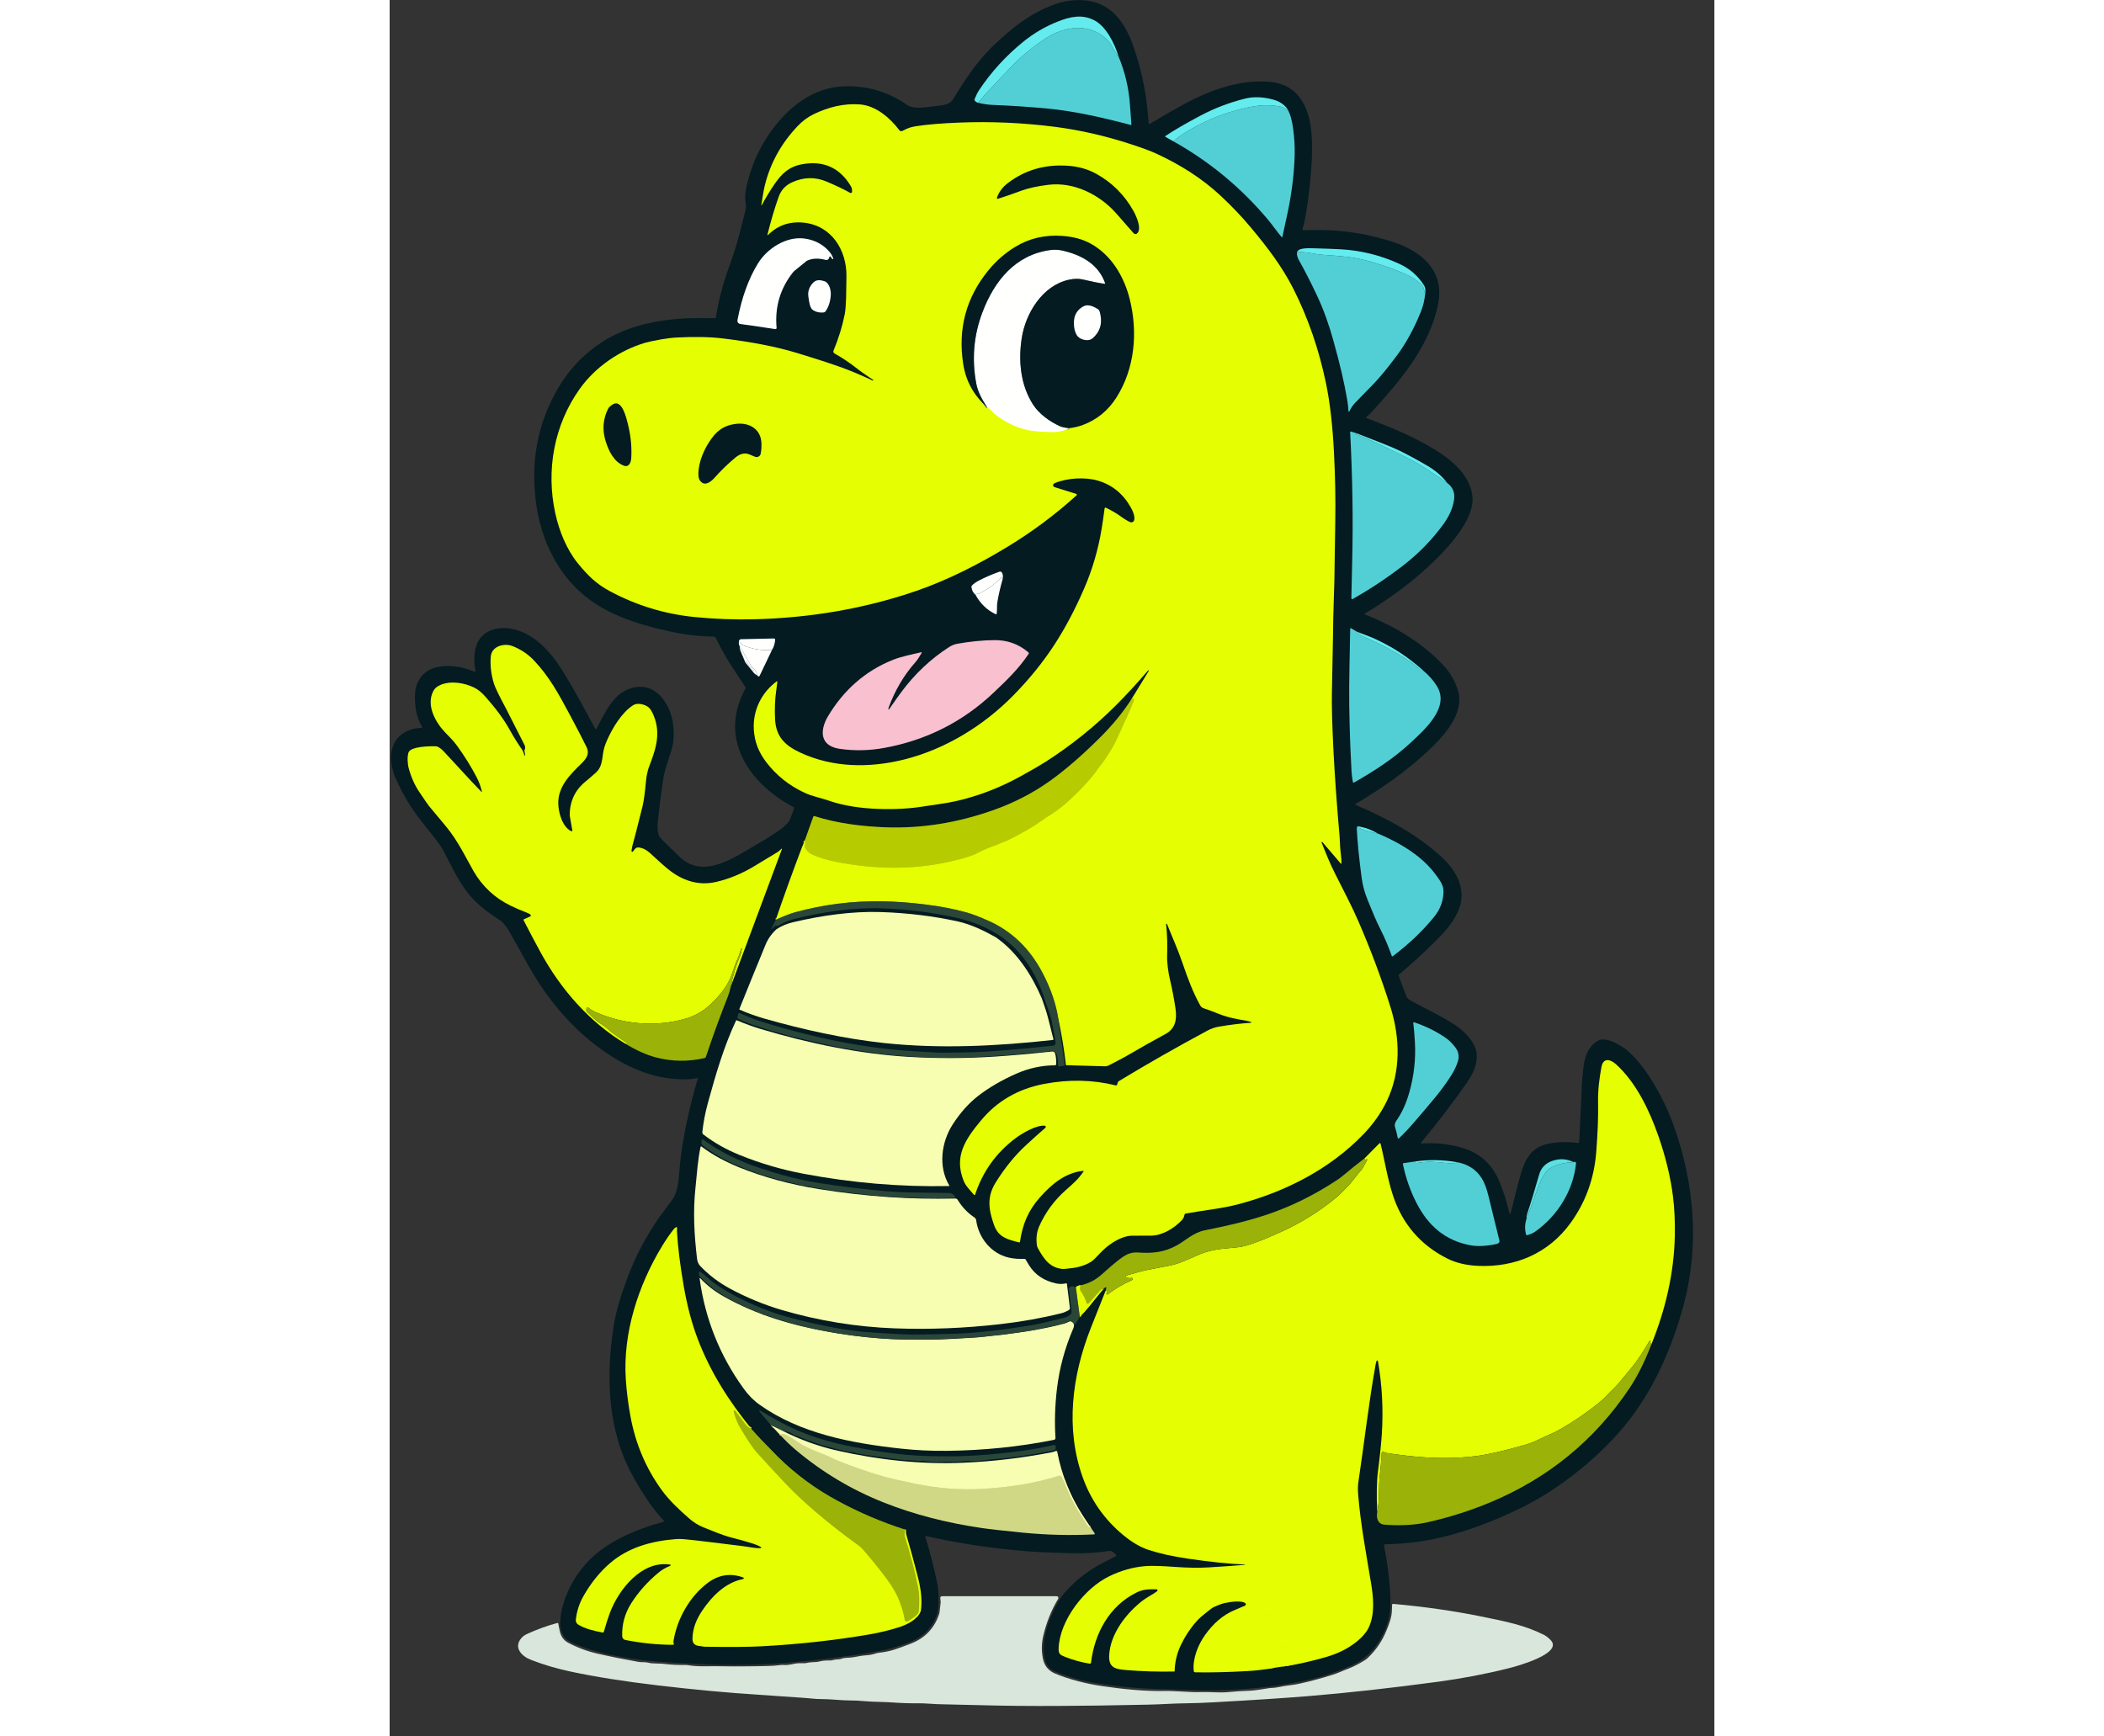<svg width="103" height="85" viewBox="0 0 103 135" fill="none" xmlns="http://www.w3.org/2000/svg">
<rect x="0" y="0" width="103" height="135" fill="#333333" stroke="none"/>
<g clip-path="url(#clip0_18_358)">
<path d="M59.079 9.645C60.105 9.03 61.041 8.494 61.888 8.037C63.905 6.947 66.285 6.133 68.541 6.375C70.598 6.595 71.459 8.258 71.656 10.159C71.745 11.006 71.744 12.009 71.654 13.169C71.517 14.919 71.329 16.33 71.089 17.402C71.048 17.586 70.995 17.718 70.96 17.843C70.958 17.851 70.957 17.858 70.959 17.866C70.96 17.874 70.963 17.881 70.968 17.887C70.973 17.893 70.979 17.898 70.986 17.901C70.993 17.904 71 17.905 71.008 17.905C71.389 17.892 71.864 17.887 72.432 17.89C74.244 17.899 76.077 18.199 77.929 18.788C80.183 19.503 82.034 21.004 81.523 23.622C80.876 26.935 78.538 29.642 76.335 32.056C76.216 32.186 76.087 32.308 75.946 32.422C75.939 32.428 75.933 32.436 75.929 32.445C75.926 32.454 75.925 32.463 75.927 32.473C75.928 32.482 75.932 32.491 75.938 32.498C75.944 32.505 75.952 32.511 75.961 32.514C77.656 33.151 79.285 33.811 80.832 34.705C82.31 35.561 84.025 36.801 84.194 38.649C84.314 39.949 83.124 41.569 82.309 42.48C80.439 44.57 78.215 46.283 75.811 47.721C75.806 47.724 75.802 47.728 75.8 47.734C75.797 47.739 75.796 47.745 75.796 47.75C75.797 47.756 75.799 47.762 75.802 47.766C75.806 47.771 75.81 47.775 75.816 47.777C78.063 48.641 80.346 50.02 81.956 51.76C82.462 52.307 82.827 52.94 83.05 53.658C83.623 55.497 81.948 57.251 80.734 58.392C79.03 59.993 77.107 61.337 75.101 62.512C75.094 62.516 75.089 62.522 75.085 62.529C75.081 62.536 75.079 62.544 75.08 62.552C75.081 62.56 75.083 62.568 75.088 62.575C75.093 62.581 75.099 62.586 75.107 62.59C77.499 63.604 79.911 64.91 81.82 66.668C83.04 67.793 83.809 69.351 83.03 70.954C82.593 71.852 82.069 72.424 81.3 73.195C80.424 74.075 79.488 74.933 78.491 75.771C78.474 75.785 78.461 75.805 78.456 75.827C78.45 75.849 78.451 75.872 78.459 75.893C78.693 76.508 78.892 77.041 79.056 77.491C79.098 77.608 79.254 77.74 79.522 77.885C80.415 78.37 81.719 78.972 82.805 79.683C83.366 80.051 83.824 80.498 84.178 81.023C84.868 82.048 84.432 83.22 83.781 84.155C82.711 85.696 81.519 87.256 80.207 88.835C80.201 88.843 80.197 88.853 80.196 88.862C80.195 88.872 80.197 88.882 80.201 88.891C80.206 88.9 80.213 88.907 80.221 88.912C80.23 88.917 80.24 88.919 80.25 88.919C81.295 88.846 82.322 88.953 83.328 89.238C84.719 89.631 85.699 90.498 86.267 91.838C86.59 92.599 86.859 93.443 87.073 94.371C87.075 94.377 87.078 94.383 87.083 94.387C87.088 94.391 87.094 94.393 87.1 94.394C87.106 94.394 87.113 94.393 87.119 94.39C87.124 94.387 87.129 94.382 87.132 94.376C87.162 94.312 87.178 94.275 87.18 94.267C87.481 93.058 87.705 92.181 87.852 91.635C88.207 90.311 88.656 89.187 90.175 88.921C90.897 88.794 91.629 88.781 92.373 88.88C92.388 88.882 92.403 88.881 92.418 88.877C92.432 88.873 92.446 88.865 92.457 88.856C92.469 88.846 92.478 88.834 92.485 88.82C92.491 88.807 92.495 88.792 92.496 88.777C92.568 87.076 92.638 85.565 92.704 84.244C92.719 83.923 92.758 83.505 92.821 82.989C92.922 82.15 93.218 81.295 94.011 80.897C94.595 80.603 95.77 81.309 96.159 81.632C96.826 82.188 97.464 82.949 98.072 83.916C98.797 85.07 99.386 86.277 99.838 87.536C101.449 92.009 101.848 96.857 100.618 101.444C99.701 104.862 98.22 108.21 96.032 110.857C95.021 112.08 93.841 113.236 92.493 114.326C91.055 115.487 89.61 116.432 88.157 117.16C86.295 118.093 84.442 118.818 82.597 119.334C80.906 119.807 79.172 120.057 77.397 120.083C77.384 120.083 77.371 120.086 77.359 120.092C77.346 120.098 77.336 120.106 77.327 120.117C77.319 120.128 77.313 120.14 77.31 120.153C77.307 120.166 77.307 120.18 77.31 120.193C77.534 121.268 77.69 122.401 77.779 123.593C77.854 124.598 77.817 125.374 77.668 125.923C77.46 126.692 77.122 127.394 76.652 128.029C76.185 128.661 75.588 129.139 74.862 129.466C73.559 130.051 72.203 130.484 70.796 130.764C68.011 131.319 65.11 131.517 62.187 131.412C61.451 131.385 60.645 131.361 59.769 131.339C58.214 131.301 56.602 131.148 54.932 130.881C53.816 130.702 52.744 130.396 51.716 129.965C51.315 129.796 51.062 129.499 50.955 129.074C50.618 127.725 51.135 126.228 51.765 124.951C52.033 124.407 52.391 123.91 52.839 123.46C53.625 122.672 54.453 122.052 55.324 121.6C55.966 121.267 56.346 121.069 56.464 121.007C56.47 121.004 56.476 120.999 56.481 120.993C56.486 120.987 56.489 120.98 56.491 120.973C56.493 120.966 56.493 120.958 56.492 120.95C56.491 120.943 56.488 120.936 56.484 120.93C56.382 120.773 56.251 120.667 56.093 120.611C56.052 120.596 56.008 120.592 55.966 120.599C54.967 120.751 53.96 120.81 52.945 120.775C52.053 120.745 50.781 120.723 49.721 120.641C46.976 120.428 44.294 120.027 41.675 119.438C41.67 119.436 41.665 119.437 41.66 119.438C41.655 119.44 41.651 119.442 41.647 119.446C41.644 119.45 41.642 119.455 41.64 119.46C41.639 119.465 41.64 119.47 41.641 119.475C42.042 120.777 42.359 122.024 42.595 123.218C42.672 123.608 42.695 124.15 42.666 124.842C42.617 126.025 41.816 127.047 40.773 127.545C40.529 127.662 40.059 127.836 39.364 128.067C39.033 128.176 38.545 128.291 37.901 128.411C36.733 128.629 35.074 128.86 32.924 129.102C30.148 129.415 27.455 129.524 24.845 129.428C24.127 129.402 22.963 129.34 21.354 129.243C19.661 129.14 18.024 128.894 16.441 128.504C15.688 128.318 14.97 128.08 14.29 127.788C13.659 127.518 13.407 127.199 13.289 126.533C13.222 126.154 13.312 125.473 13.394 125.136C13.709 123.851 14.305 122.701 15.182 121.687C16.703 119.929 19.086 118.94 21.269 118.348C21.281 118.344 21.292 118.338 21.301 118.329C21.309 118.321 21.316 118.31 21.319 118.298C21.323 118.286 21.323 118.273 21.32 118.261C21.317 118.249 21.311 118.238 21.303 118.229C20.357 117.22 19.57 115.979 18.883 114.733C16.932 111.186 16.807 106.995 17.427 103.076C17.62 101.855 18.009 100.665 18.451 99.466C19.08 97.767 19.904 96.183 20.925 94.715C21.058 94.524 21.409 94.048 21.977 93.287C22.453 92.647 22.467 91.682 22.572 90.581C22.664 89.611 22.832 88.549 23.075 87.395C23.348 86.102 23.643 84.926 23.961 83.868C23.963 83.864 23.963 83.859 23.962 83.854C23.961 83.85 23.958 83.846 23.955 83.842C23.952 83.838 23.948 83.836 23.943 83.834C23.938 83.833 23.933 83.832 23.928 83.833C23.663 83.888 23.4 83.919 23.14 83.926C20.73 83.995 18.552 83.083 16.565 81.675C14.133 79.952 12.285 77.721 10.807 75.116C10.37 74.347 9.871 73.453 9.307 72.432C9.197 72.233 9.025 72 8.791 71.732C8.739 71.673 8.679 71.621 8.612 71.579C7.521 70.88 6.632 70.204 5.922 69.231C5.252 68.314 4.671 67.09 4.195 66.172C4.049 65.889 3.775 65.497 3.373 64.996C2.737 64.203 2.333 63.688 2.16 63.452C1.435 62.463 0.848 61.431 0.4 60.355C0.226 59.94 0.06 59.169 0.114 58.672C0.231 57.607 0.822 56.939 1.887 56.669C2.057 56.625 2.321 56.625 2.489 56.59C2.498 56.588 2.505 56.585 2.512 56.579C2.518 56.574 2.524 56.567 2.527 56.559C2.53 56.551 2.532 56.543 2.531 56.534C2.53 56.526 2.528 56.517 2.523 56.51C2.21 55.982 2.032 55.393 1.989 54.744C1.961 54.314 1.963 53.969 1.997 53.709C2.095 52.937 2.632 52.213 3.391 51.964C4.452 51.618 5.598 51.81 6.622 52.243C6.63 52.246 6.638 52.247 6.646 52.245C6.654 52.244 6.662 52.241 6.668 52.236C6.675 52.23 6.679 52.223 6.682 52.216C6.685 52.208 6.685 52.2 6.683 52.191C6.578 51.713 6.557 51.227 6.62 50.733C6.826 49.139 8.186 48.61 9.626 48.929C11.195 49.278 12.447 50.595 13.332 51.987C14.27 53.463 15.096 55.018 15.986 56.679C15.991 56.687 15.998 56.694 16.006 56.699C16.015 56.704 16.024 56.707 16.034 56.707C16.044 56.706 16.053 56.703 16.062 56.698C16.07 56.693 16.077 56.685 16.081 56.676C16.347 56.138 16.605 55.661 16.854 55.243C17.42 54.299 18.077 53.578 19.224 53.424C20.752 53.221 21.747 54.713 21.991 56.038C22.144 56.875 22.119 57.635 21.914 58.316C21.671 59.125 21.407 59.787 21.285 60.496C21.191 61.038 21.049 62.124 20.859 63.754C20.807 64.2 20.824 64.585 20.91 64.91C20.936 65.007 21.057 65.166 21.273 65.39C21.335 65.454 21.752 65.861 22.524 66.609C23.267 67.329 24.17 67.558 25.232 67.294C26.062 67.088 26.885 66.66 27.74 66.14C28.825 65.481 29.651 65.058 30.529 64.387C30.755 64.215 30.947 64.017 31.104 63.792C31.109 63.786 31.112 63.779 31.114 63.771L31.448 62.86C31.454 62.843 31.454 62.825 31.448 62.808C31.441 62.791 31.429 62.777 31.413 62.769C27.97 60.952 25.519 57.443 27.672 53.526C27.68 53.513 27.684 53.498 27.683 53.482C27.683 53.466 27.678 53.451 27.669 53.438C26.905 52.3 26.395 51.51 26.138 51.069C25.855 50.584 25.595 50.093 25.355 49.595C25.343 49.568 25.323 49.546 25.298 49.53C25.273 49.514 25.245 49.506 25.215 49.505C24.04 49.486 22.868 49.345 21.697 49.082C19.256 48.532 16.731 47.769 14.844 46.056C12.208 43.661 11.179 40.182 11.249 36.697C11.295 34.452 11.881 32.333 13.009 30.342C13.904 28.761 15.102 27.495 16.604 26.544C18.306 25.465 20.322 24.978 22.323 24.801C23.346 24.71 24.149 24.74 25.282 24.738C25.303 24.738 25.324 24.731 25.34 24.718C25.356 24.704 25.366 24.685 25.37 24.665C25.579 23.396 25.893 22.128 26.341 20.895C26.65 20.047 26.892 19.34 27.063 18.697C27.301 17.809 27.508 17.003 27.685 16.279C27.721 16.133 27.711 15.903 27.657 15.589C27.624 15.4 27.662 14.965 27.704 14.745C28.084 12.801 28.907 11.066 30.174 9.541C31.2 8.306 32.513 7.295 34.083 6.889C34.602 6.754 35.185 6.695 35.832 6.709C37.436 6.747 38.907 7.234 40.245 8.171C40.743 8.52 41.84 8.328 42.498 8.246C43.117 8.168 43.556 8.154 43.855 7.652C44.721 6.203 45.697 4.76 46.845 3.647C48.334 2.204 49.824 0.999 51.771 0.318C52.439 0.084 53.121 -0.018 53.818 0.012C56.073 0.109 57.2 1.739 57.867 3.714C58.375 5.22 58.715 6.713 58.885 8.193C58.965 8.88 59.008 9.353 59.014 9.61C59.015 9.617 59.017 9.625 59.021 9.631C59.025 9.638 59.03 9.643 59.037 9.646C59.043 9.65 59.051 9.652 59.058 9.651C59.066 9.651 59.073 9.649 59.079 9.645Z" fill="#031B21"/>
<path d="M78.025 124.719C80.436 124.938 82.661 125.254 84.701 125.665C86.824 126.094 88.221 126.365 89.746 127.125C89.897 127.2 90.064 127.327 90.246 127.506C91.352 128.586 87.499 129.603 86.996 129.729C85.208 130.175 83.379 130.523 81.51 130.775C77.816 131.271 74.477 131.642 71.492 131.886C69.528 132.047 67.06 132.209 64.088 132.371C63.246 132.418 62.518 132.444 61.902 132.45C60.92 132.46 60.068 132.531 58.986 132.555C53.681 132.674 49.446 132.69 46.28 132.605C44.401 132.555 43.337 132.53 43.091 132.53C42.455 132.531 41.628 132.441 41.135 132.448C40.507 132.458 39.849 132.438 39.162 132.389C38.407 132.333 37.588 132.347 36.923 132.285C36.517 132.247 36.162 132.229 35.857 132.231C35.142 132.233 34.271 132.119 33.616 132.124C33.114 132.127 32.66 132.054 32.053 132.016C30.603 131.928 29.641 131.844 28.692 131.784C26.297 131.633 23.695 131.392 20.885 131.061C18.249 130.75 15.987 130.392 14.098 129.989C12.973 129.75 11.926 129.439 10.957 129.058C10.26 128.784 9.6 128.1 10.261 127.36C10.369 127.239 10.505 127.141 10.67 127.065C11.47 126.699 12.259 126.412 13.037 126.205C13.046 126.202 13.055 126.202 13.064 126.204C13.073 126.205 13.081 126.209 13.089 126.214C13.096 126.219 13.102 126.226 13.107 126.234C13.111 126.242 13.114 126.251 13.114 126.26C13.115 126.271 13.15 126.449 13.218 126.793C13.305 127.233 13.523 127.547 13.873 127.735C14.57 128.111 15.368 128.41 16.184 128.594C17.21 128.827 18.26 129.038 19.336 129.228C19.597 129.274 19.868 129.228 20.104 129.292C20.264 129.336 20.495 129.358 20.795 129.358C21.02 129.358 21.25 129.372 21.484 129.401C21.944 129.457 22.451 129.479 23.006 129.468C23.061 129.466 23.116 129.471 23.17 129.481C23.94 129.62 24.738 129.555 25.542 129.568C26.81 129.589 28.091 129.583 29.384 129.55C29.694 129.541 29.91 129.529 30.032 129.514C30.366 129.47 30.582 129.456 30.68 129.472C30.803 129.492 31.072 129.459 31.485 129.374C31.676 129.334 31.945 129.321 32.292 129.333C32.326 129.335 32.359 129.331 32.392 129.322C32.563 129.275 32.841 129.246 33.224 129.233C33.268 129.232 33.313 129.225 33.356 129.212C33.614 129.139 33.905 129.11 34.228 129.123C34.286 129.126 34.344 129.12 34.4 129.104C34.581 129.054 34.761 129.028 34.943 129.028C34.995 129.028 35.046 129.018 35.093 128.999C35.378 128.878 35.727 128.926 36.038 128.872C36.487 128.794 36.716 128.739 37.062 128.718C37.319 128.703 37.584 128.649 37.857 128.555C37.892 128.543 37.928 128.535 37.965 128.532C38.467 128.475 38.901 128.388 39.267 128.268C39.624 128.152 40.052 127.995 40.551 127.799C41.641 127.369 42.369 126.598 42.733 125.486C42.743 125.458 42.749 125.43 42.752 125.402L42.844 124.613C42.846 124.599 42.846 124.586 42.844 124.572L42.815 124.262C42.813 124.244 42.815 124.227 42.82 124.21C42.826 124.194 42.835 124.179 42.847 124.166C42.858 124.153 42.873 124.142 42.889 124.135C42.904 124.128 42.922 124.124 42.939 124.124H51.872C51.895 124.124 51.917 124.13 51.937 124.142C51.957 124.154 51.973 124.17 51.984 124.19C51.995 124.21 52.001 124.233 52.001 124.256C52 124.279 51.994 124.301 51.982 124.321C51.464 125.176 51.08 126.125 50.828 127.17C50.684 127.768 50.671 128.368 50.791 128.972C50.901 129.528 51.22 129.917 51.748 130.141C52.274 130.362 52.884 130.564 53.58 130.746C54.162 130.898 54.792 131.024 55.471 131.123C56.964 131.34 58.64 131.522 60.252 131.492C61.164 131.475 62.167 131.61 63.125 131.577C63.782 131.556 64.519 131.643 65.163 131.583C65.816 131.522 66.295 131.489 66.6 131.484C66.988 131.479 67.486 131.423 68.093 131.318C68.315 131.28 68.472 131.259 68.563 131.257C69.005 131.248 69.395 131.114 69.871 131.064C70.178 131.031 70.459 130.987 70.712 130.931C71.585 130.739 72.458 130.505 73.331 130.228C73.787 130.084 74.1 129.915 74.54 129.756C74.951 129.606 75.482 129.311 75.806 129.111C75.891 129.059 75.971 128.998 76.043 128.93C76.688 128.323 77.176 127.607 77.508 126.781C77.713 126.271 77.904 125.795 77.924 125.287C77.933 125.056 77.94 124.891 77.943 124.792C77.944 124.782 77.946 124.772 77.951 124.762C77.955 124.753 77.961 124.745 77.969 124.738C77.977 124.731 77.986 124.726 77.995 124.723C78.005 124.72 78.015 124.718 78.025 124.719Z" fill="#D8E6DC"/>
<path d="M51.995 79.238C51.815 78.062 51.401 76.86 50.754 75.632C49.761 73.747 48.362 72.403 46.556 71.6C45.877 71.298 45.325 71.086 44.898 70.965C43.943 70.692 42.851 70.48 41.622 70.329C40.429 70.183 39.32 70.101 38.294 70.085C36.002 70.048 33.742 70.333 31.515 70.941C31.194 71.029 30.697 71.222 30.023 71.52" stroke="#7C9124" stroke-width="0.213"/>
<path d="M32.274 65.368C32.312 65.492 32.311 65.635 32.272 65.796C32.264 65.832 32.27 65.869 32.289 65.9C32.441 66.149 32.592 66.311 32.741 66.387C33.277 66.656 33.956 66.87 34.779 67.029C37.728 67.595 40.606 67.66 43.55 66.998C44.488 66.787 45.151 66.592 45.54 66.413C45.844 66.274 46.1 66.112 46.398 65.999C47.066 65.744 47.558 65.55 47.874 65.415C48.307 65.233 48.935 64.902 49.759 64.422C50.42 64.039 50.914 63.638 51.455 63.306C51.851 63.062 52.254 62.757 52.665 62.39C53.351 61.777 53.984 61.129 54.565 60.446C54.87 60.087 55.051 59.772 55.322 59.448C55.641 59.066 55.949 58.519 56.209 58.106C56.287 57.983 56.389 57.785 56.514 57.511C57.175 56.077 57.536 55.28 57.599 55.122C57.68 54.916 57.765 54.709 57.855 54.501C57.868 54.471 57.87 54.437 57.861 54.405C57.846 54.349 57.81 54.296 57.754 54.247" stroke="#B5C70D" stroke-width="0.213"/>
<path d="M55.423 100.319L55.386 100.244C55.384 100.24 55.381 100.237 55.378 100.234C55.374 100.231 55.37 100.23 55.365 100.229C55.361 100.228 55.356 100.229 55.352 100.23C55.348 100.232 55.345 100.235 55.342 100.238L54.345 101.352C54.334 101.364 54.322 101.372 54.307 101.377C54.292 101.382 54.277 101.383 54.262 101.38C54.247 101.377 54.233 101.37 54.221 101.36C54.21 101.35 54.201 101.337 54.197 101.322C54.094 101.027 53.958 100.685 53.754 100.422C53.673 100.319 53.66 100.162 53.717 99.953" stroke="#B5C70D" stroke-width="0.213"/>
<path d="M53.357 100.117L53.663 102.403" stroke="#7C9124" stroke-width="0.213"/>
<path d="M28.114 111.096C27.923 111.032 27.761 110.906 27.628 110.716C27.423 110.424 27.316 110.272 27.305 110.26C27.145 110.076 27.005 109.897 26.885 109.722C26.872 109.704 26.86 109.693 26.849 109.689C26.832 109.684 26.815 109.684 26.799 109.688C26.756 109.699 26.74 109.724 26.752 109.764C26.901 110.301 27.041 110.687 27.357 111.187C27.775 111.847 28.105 112.46 28.665 113.074C29.388 113.866 30.103 114.637 30.81 115.389C31.414 116.029 32.169 116.739 33.075 117.518C34.127 118.422 35.242 119.297 36.418 120.142C36.578 120.257 36.725 120.39 36.854 120.539C37.396 121.161 37.912 121.794 38.401 122.436C38.901 123.09 39.255 123.643 39.465 124.094C39.753 124.717 39.951 125.343 40.056 125.971C40.06 125.995 40.07 126.017 40.084 126.036C40.099 126.055 40.118 126.07 40.139 126.08C40.161 126.09 40.185 126.095 40.209 126.094C40.232 126.093 40.256 126.086 40.276 126.074C40.505 125.938 41.098 125.571 41.125 125.339C41.209 124.609 41.188 123.938 41.062 123.324C40.81 122.104 40.486 120.862 40.09 119.599C40.053 119.483 40.036 119.373 40.037 119.268C40.039 119.176 40.045 119.064 40.058 118.933" stroke="#B5C70D" stroke-width="0.213"/>
<path d="M30.5 111.235L29.783 110.887" stroke="#939B64" stroke-width="0.213"/>
<path d="M29.783 110.887C29.731 110.835 29.692 110.82 29.666 110.842" stroke="#637C21" stroke-width="0.213"/>
<path d="M54.502 118.762C54.421 118.793 54.342 118.748 54.266 118.627C54.222 118.558 54.199 118.522 54.196 118.518C53.475 117.483 52.91 116.437 52.502 115.38C52.442 115.224 52.361 115.048 52.259 114.853C52.238 114.814 52.204 114.783 52.163 114.766C52.122 114.749 52.076 114.747 52.033 114.761C50.092 115.376 48.139 115.655 46.04 115.782C44.404 115.88 42.553 115.731 40.775 115.359C39.705 115.134 38.989 114.973 38.626 114.875C37.562 114.586 36.33 114.168 34.932 113.621C34.544 113.469 34.178 113.256 33.804 113.113C33.13 112.856 32.359 112.562 31.713 112.12C31.42 111.921 31.174 111.763 30.976 111.648C30.763 111.524 30.545 111.489 30.323 111.541" stroke="#EFCD8C" stroke-width="0.213"/>
<path d="M29.783 110.887L29.749 110.928" stroke="#CBD14D" stroke-width="0.213"/>
<path d="M34.492 20.101C34.495 20.11 34.494 20.119 34.49 20.128C34.487 20.136 34.48 20.143 34.472 20.147C34.464 20.151 34.454 20.153 34.445 20.151C34.436 20.149 34.428 20.144 34.422 20.137L34.273 19.953C34.268 19.948 34.261 19.943 34.254 19.94C34.246 19.938 34.238 19.937 34.23 19.939C34.223 19.941 34.216 19.944 34.21 19.95C34.205 19.955 34.201 19.962 34.199 19.97C34.151 20.17 34.046 20.249 33.885 20.206C33.339 20.063 32.866 20.084 32.463 20.267C32.444 20.276 32.427 20.286 32.411 20.299L31.461 21.073C31.427 21.101 31.396 21.132 31.369 21.167C30.368 22.427 29.941 23.87 30.087 25.494C30.089 25.508 30.087 25.522 30.082 25.535C30.077 25.547 30.069 25.559 30.059 25.568C30.049 25.578 30.037 25.585 30.024 25.589C30.011 25.593 29.997 25.594 29.983 25.592C29.121 25.457 28.225 25.325 27.297 25.199C27.093 25.171 27.012 25.053 27.053 24.845C27.387 23.11 27.915 21.657 28.638 20.483C29.353 19.323 30.832 18.36 32.255 18.55C32.992 18.648 33.604 18.952 34.092 19.463C34.298 19.678 34.431 19.891 34.492 20.101Z" fill="#FFFFFE"/>
<path d="M33.742 24.298C33.444 24.329 33.174 24.272 32.933 24.126C32.663 23.965 32.616 23.463 32.558 23.064C32.512 22.745 32.581 22.451 32.766 22.182C33.051 21.767 33.309 21.716 33.792 21.862C34.189 21.982 34.318 22.572 34.301 22.918C34.276 23.417 34.142 23.846 33.897 24.205C33.879 24.231 33.856 24.252 33.83 24.268C33.803 24.284 33.773 24.294 33.742 24.298Z" fill="#FFFFFE"/>
<path d="M47.656 45.061C47.493 45.624 47.361 46.196 47.259 46.776C47.195 47.136 47.246 47.412 47.199 47.725C47.198 47.733 47.195 47.741 47.19 47.748C47.186 47.754 47.179 47.76 47.172 47.764C47.165 47.767 47.157 47.77 47.149 47.77C47.141 47.77 47.133 47.768 47.126 47.765C46.455 47.447 45.931 46.945 45.555 46.259C45.544 46.214 45.604 46.186 45.734 46.177C45.781 46.174 45.826 46.161 45.868 46.141C46.489 45.831 47.042 45.428 47.528 44.933C47.535 44.926 47.543 44.92 47.553 44.917C47.562 44.914 47.573 44.913 47.583 44.914C47.593 44.916 47.602 44.919 47.61 44.925C47.619 44.931 47.625 44.939 47.63 44.948C47.644 44.974 47.653 45.012 47.656 45.061Z" fill="#FFFFFE"/>
<path d="M27.164 49.842L27.379 50.097C27.404 50.127 27.437 50.151 27.473 50.166C28.164 50.472 28.916 50.598 29.727 50.545C29.398 51.23 29.079 51.898 28.769 52.548C28.744 52.599 28.706 52.613 28.655 52.589C28.626 52.576 28.607 52.556 28.597 52.528C28.532 52.256 28.39 52.035 28.171 51.864C28.156 51.852 28.143 51.838 28.133 51.821L27.221 50.268C27.15 50.136 27.131 49.994 27.164 49.842Z" fill="#FFFFFE"/>
<path d="M51.995 79.238C51.815 78.062 51.401 76.86 50.754 75.632C49.761 73.747 48.362 72.403 46.556 71.6C45.877 71.298 45.325 71.086 44.898 70.965C43.943 70.692 42.85 70.48 41.622 70.329C40.429 70.183 39.32 70.101 38.294 70.085C36.002 70.048 33.742 70.333 31.515 70.941C31.194 71.029 30.697 71.222 30.023 71.52C30.668 69.637 31.345 67.764 32.053 65.901C32.112 65.745 32.186 65.567 32.275 65.368C32.312 65.492 32.312 65.635 32.272 65.796C32.264 65.832 32.27 65.869 32.289 65.9C32.441 66.149 32.592 66.311 32.742 66.387C33.277 66.656 33.956 66.87 34.779 67.029C37.728 67.595 40.606 67.66 43.55 66.998C44.489 66.787 45.152 66.592 45.54 66.413C45.844 66.274 46.101 66.112 46.398 65.999C47.066 65.744 47.559 65.55 47.874 65.415C48.307 65.233 48.935 64.902 49.759 64.422C50.421 64.039 50.914 63.638 51.455 63.306C51.851 63.062 52.254 62.757 52.665 62.39C53.351 61.777 53.985 61.129 54.566 60.446C54.87 60.087 55.052 59.772 55.323 59.448C55.641 59.066 55.95 58.519 56.21 58.106C56.287 57.983 56.389 57.785 56.515 57.511C57.175 56.077 57.537 55.28 57.599 55.122C57.68 54.916 57.766 54.709 57.855 54.501C57.868 54.471 57.87 54.437 57.862 54.405C57.846 54.349 57.81 54.296 57.754 54.247L59.035 52.15C59.035 52.149 59.035 52.148 59.036 52.147C59.036 52.146 59.036 52.145 59.035 52.144C59.035 52.143 59.035 52.142 59.034 52.142C59.033 52.141 59.032 52.141 59.031 52.14L58.994 52.129C58.99 52.127 58.986 52.127 58.981 52.128C58.977 52.129 58.973 52.132 58.971 52.135C58.093 53.158 57.251 54.071 56.444 54.874C54.8 56.514 52.98 57.972 50.986 59.251C50.61 59.492 49.969 59.862 49.064 60.363C47.441 61.261 45.759 61.907 44.019 62.299C43.302 62.462 42.409 62.565 41.561 62.703C40.431 62.885 39.223 62.951 37.938 62.9C36.673 62.85 35.319 62.675 34.113 62.249C33.521 62.041 32.873 61.933 32.253 61.642C31.045 61.078 30.051 60.282 29.273 59.255C28.689 58.486 28.371 57.68 28.316 56.731C28.231 55.237 28.908 53.857 30.101 52.978C30.106 52.975 30.111 52.973 30.117 52.973C30.122 52.972 30.128 52.974 30.133 52.976C30.137 52.979 30.141 52.983 30.144 52.988C30.146 52.993 30.148 52.998 30.147 53.004C30.134 53.145 30.106 53.366 30.062 53.665C29.957 54.382 29.926 55.143 29.969 55.946C30.043 57.316 30.772 57.982 31.912 58.515C34.461 59.707 37.325 59.735 40.043 59.05C43.234 58.246 46.214 56.399 48.486 54.083C49.744 52.802 50.82 51.471 51.715 50.089C52.538 48.818 53.297 47.382 53.993 45.779C54.637 44.298 55.093 42.74 55.362 41.105C55.432 40.677 55.509 40.151 55.592 39.526C55.594 39.517 55.597 39.507 55.603 39.499C55.609 39.491 55.616 39.484 55.625 39.479C55.634 39.474 55.644 39.472 55.653 39.471C55.663 39.471 55.673 39.473 55.682 39.477C56.022 39.637 56.466 39.88 56.803 40.127C57.093 40.339 57.348 40.496 57.568 40.597C57.624 40.623 57.688 40.626 57.744 40.607C57.801 40.588 57.846 40.548 57.87 40.496C58.001 40.213 57.77 39.714 57.634 39.472C57.037 38.404 56.184 37.705 55.076 37.377C54.086 37.082 52.707 37.166 51.761 37.549C51.692 37.578 51.652 37.597 51.641 37.608C51.619 37.626 51.603 37.65 51.594 37.676C51.585 37.703 51.583 37.731 51.589 37.758C51.594 37.786 51.607 37.811 51.626 37.832C51.644 37.853 51.668 37.868 51.695 37.877L53.389 38.409C53.4 38.412 53.409 38.418 53.416 38.426C53.424 38.434 53.429 38.444 53.431 38.454C53.434 38.465 53.433 38.476 53.43 38.486C53.427 38.497 53.421 38.506 53.413 38.513C51.773 40.003 49.988 41.336 48.056 42.51C45.84 43.857 43.428 45.095 40.975 45.941C36.892 47.348 32.632 48.052 28.337 48.156C26.803 48.194 25.258 48.135 23.701 47.98C21.363 47.746 19.155 47.068 17.078 45.946C16.089 45.412 15.418 44.764 14.656 43.831C13.761 42.736 13.187 41.306 12.884 39.932C12.144 36.579 12.782 33.044 14.778 30.242C16.005 28.52 17.899 27.235 19.88 26.65C20.101 26.585 20.512 26.498 21.111 26.39C21.533 26.314 21.949 26.265 22.36 26.244C23.741 26.171 24.948 26.198 25.98 26.325C28.208 26.599 30.082 26.967 31.604 27.428C33.107 27.883 34.292 28.267 35.157 28.58C35.886 28.845 36.688 29.183 37.564 29.596C37.57 29.6 37.578 29.6 37.585 29.598C37.592 29.596 37.598 29.591 37.601 29.585L37.602 29.584C37.606 29.577 37.607 29.568 37.606 29.561C37.604 29.553 37.6 29.546 37.593 29.541C37.243 29.295 36.781 29.004 36.398 28.702C35.8 28.229 35.196 27.823 34.586 27.483C34.55 27.463 34.522 27.43 34.508 27.39C34.494 27.351 34.496 27.308 34.512 27.27C34.906 26.321 35.197 25.374 35.386 24.428C35.437 24.178 35.471 23.752 35.491 23.147C35.5 22.871 35.509 22.317 35.518 21.487C35.541 19.456 34.373 17.547 32.205 17.316C31.107 17.2 30.179 17.518 29.421 18.271C29.417 18.275 29.411 18.278 29.406 18.279C29.4 18.279 29.394 18.278 29.389 18.275C29.384 18.272 29.38 18.268 29.377 18.262C29.375 18.257 29.375 18.251 29.376 18.245C29.646 17.159 29.937 16.178 30.25 15.301C30.433 14.789 30.77 14.419 31.259 14.191C32.171 13.767 33.075 13.742 33.971 14.118C34.699 14.425 35.312 14.718 35.809 14.998C35.823 15.006 35.838 15.01 35.854 15.01C35.869 15.011 35.885 15.007 35.898 15C35.912 14.993 35.924 14.983 35.933 14.971C35.942 14.958 35.948 14.943 35.95 14.928C35.971 14.761 35.94 14.608 35.854 14.466C34.998 13.045 33.748 12.478 32.104 12.766C31.087 12.943 30.519 13.46 29.954 14.278C29.581 14.819 29.24 15.379 28.93 15.959C28.929 15.963 28.925 15.966 28.922 15.968C28.918 15.97 28.913 15.97 28.909 15.968C28.905 15.967 28.901 15.964 28.899 15.96C28.898 15.956 28.897 15.951 28.898 15.947C28.988 15.474 29.039 14.96 29.165 14.445C29.588 12.702 30.44 11.155 31.722 9.806C32.108 9.399 32.532 9.086 32.993 8.867C34.11 8.336 35.278 8.03 36.539 8.118C37.806 8.208 38.894 9.156 39.634 10.126C39.661 10.161 39.699 10.186 39.742 10.196C39.785 10.206 39.831 10.2 39.87 10.179C40.273 9.969 40.478 9.884 40.951 9.81C41.8 9.679 42.916 9.586 44.298 9.532C46.755 9.435 49.221 9.544 51.694 9.858C53.664 10.109 55.653 10.563 57.662 11.222C58.544 11.512 59.186 11.749 59.589 11.935C61.44 12.789 63.136 13.84 64.65 15.256C65.499 16.052 66.264 16.857 66.945 17.672C68.241 19.224 69.389 20.718 70.274 22.472C71.412 24.726 72.255 27.169 72.803 29.802C73.109 31.272 73.316 33.065 73.424 35.182C73.521 37.077 73.554 38.884 73.524 40.601C73.496 42.241 73.48 43.263 73.477 43.667C73.47 44.683 73.447 45.702 73.407 46.724C73.378 47.461 73.357 48.48 73.342 49.78C73.332 50.522 73.307 51.879 73.264 53.851C73.243 54.836 73.282 56.329 73.382 58.329C73.478 60.249 73.635 62.462 73.855 64.967C73.886 65.325 73.893 66.007 73.969 66.525C73.996 66.718 74.007 66.922 74.002 67.138C74.001 67.144 74 67.149 73.996 67.153C73.993 67.158 73.989 67.161 73.984 67.163C73.978 67.165 73.973 67.165 73.968 67.164C73.962 67.162 73.958 67.159 73.954 67.156C73.503 66.622 73.036 66.075 72.553 65.514C72.528 65.486 72.509 65.47 72.496 65.468C72.49 65.466 72.484 65.467 72.478 65.469C72.472 65.471 72.467 65.475 72.463 65.48C72.459 65.484 72.456 65.49 72.455 65.496C72.454 65.502 72.454 65.509 72.457 65.514C72.869 66.53 73.075 67.065 73.503 67.921C74.225 69.369 74.775 70.379 75.32 71.634C76.29 73.867 77.123 76.096 77.82 78.322C78.567 80.704 78.639 83.338 77.527 85.631C77.08 86.553 76.477 87.408 75.719 88.196C73.112 90.902 69.686 92.652 66.082 93.619C64.692 93.991 63.301 94.111 61.889 94.368C61.867 94.372 61.847 94.383 61.831 94.399C61.816 94.415 61.806 94.435 61.802 94.457C61.775 94.627 61.702 94.775 61.58 94.9C60.993 95.502 60.142 96.045 59.263 96.084C59.142 96.089 58.638 96.091 57.752 96.089C56.973 96.087 56.088 96.639 55.509 97.179C55.422 97.258 55.186 97.5 54.799 97.905C54.467 98.251 53.746 98.517 53.165 98.594C52.698 98.655 52.427 98.683 52.351 98.677C51.348 98.602 50.866 97.912 50.397 97.049C50.361 96.982 50.336 96.909 50.326 96.833C50.251 96.289 50.312 95.794 50.509 95.351C50.987 94.271 51.681 93.33 52.59 92.528C53.243 91.95 53.534 91.697 53.949 91.1C53.953 91.095 53.956 91.089 53.956 91.082C53.956 91.076 53.955 91.069 53.952 91.063C53.948 91.057 53.943 91.053 53.937 91.05C53.931 91.047 53.925 91.045 53.918 91.046C52.516 91.2 51.48 92.078 50.562 93.106C49.65 94.13 49.206 95.212 49.009 96.568C49.008 96.575 49.005 96.583 49.001 96.589C48.997 96.596 48.991 96.601 48.985 96.605C48.978 96.61 48.971 96.612 48.963 96.614C48.956 96.615 48.948 96.615 48.941 96.612C48.054 96.384 47.334 96.223 46.992 95.255C46.562 94.038 46.425 93.066 47.128 91.94C47.832 90.813 48.604 89.861 49.444 89.083C50.058 88.513 50.572 88.053 50.985 87.702C50.999 87.69 51.009 87.674 51.014 87.656C51.019 87.638 51.019 87.619 51.013 87.602C51.008 87.584 50.997 87.568 50.983 87.556C50.968 87.545 50.951 87.537 50.932 87.536C50.283 87.473 49.186 88.114 48.627 88.538C47.146 89.663 46.113 91.11 45.527 92.88C45.524 92.89 45.518 92.899 45.51 92.906C45.502 92.913 45.492 92.918 45.481 92.92C45.471 92.922 45.46 92.921 45.45 92.917C45.44 92.914 45.431 92.907 45.425 92.899C45.122 92.531 44.808 92.261 44.628 91.816C43.856 89.903 44.784 88.57 45.979 87.128C47.235 85.613 48.877 84.665 50.904 84.283C52.834 83.92 54.686 83.96 56.458 84.403C56.48 84.408 56.502 84.405 56.522 84.394C56.541 84.383 56.555 84.365 56.562 84.344L56.617 84.17C56.629 84.129 56.657 84.094 56.694 84.072C58.86 82.756 61.157 81.446 63.586 80.141C63.867 79.99 64.165 79.887 64.478 79.833C65.35 79.683 66.176 79.583 66.955 79.532C66.964 79.532 66.972 79.528 66.979 79.523C66.985 79.517 66.989 79.509 66.99 79.501C66.991 79.492 66.989 79.484 66.984 79.477C66.98 79.469 66.972 79.464 66.964 79.462C66.824 79.42 66.72 79.393 66.653 79.381C65.941 79.262 65.191 79.135 64.424 78.824C63.972 78.641 63.597 78.502 63.298 78.407C63.183 78.37 63.086 78.291 63.026 78.186C62.46 77.174 62.062 76.098 61.661 74.929C61.27 73.785 60.845 72.866 60.441 71.851C60.438 71.843 60.432 71.836 60.424 71.832C60.416 71.828 60.407 71.827 60.399 71.829C60.391 71.832 60.383 71.837 60.378 71.844C60.373 71.851 60.37 71.86 60.371 71.869C60.457 72.642 60.484 73.46 60.452 74.325C60.432 74.826 60.54 75.613 60.669 76.16C60.85 76.932 60.995 77.689 61.103 78.43C61.225 79.264 61.098 79.982 60.343 80.393C59.326 80.946 58.315 81.517 57.309 82.105C56.894 82.347 56.456 82.555 55.929 82.838C55.828 82.893 55.714 82.92 55.599 82.916L52.614 82.831C52.606 82.831 52.598 82.827 52.592 82.822C52.586 82.816 52.582 82.808 52.581 82.8C52.442 81.602 52.247 80.415 51.995 79.238Z" fill="#E5FE01"/>
<path d="M26.528 76.701C26.688 75.864 26.939 75.047 27.283 74.251C27.311 74.186 27.347 74.019 27.39 73.75C27.391 73.746 27.391 73.743 27.39 73.74C27.388 73.737 27.385 73.735 27.382 73.733C27.379 73.732 27.375 73.732 27.372 73.733C27.368 73.733 27.365 73.735 27.363 73.738C27.329 73.781 27.296 73.859 27.266 73.971C27.202 74.2 27.142 74.373 27.087 74.49C26.893 74.892 26.801 75.207 26.62 75.731C26.328 76.571 25.78 77.284 25.098 77.963C24.479 78.58 23.771 79 22.976 79.224C20.653 79.874 18.218 79.667 16.015 78.705C15.838 78.628 15.65 78.514 15.45 78.365C15.437 78.355 15.422 78.349 15.406 78.347C15.39 78.345 15.374 78.347 15.359 78.354C15.344 78.36 15.332 78.37 15.322 78.383C15.312 78.396 15.306 78.411 15.305 78.427L15.295 78.514C15.291 78.546 15.295 78.578 15.306 78.608C15.317 78.638 15.335 78.665 15.359 78.687C15.666 78.964 16.006 79.364 16.377 79.579C16.581 79.696 16.756 79.823 16.905 79.96C17.365 80.385 17.951 80.762 18.443 81.092C18.449 81.096 18.453 81.102 18.456 81.109C18.458 81.115 18.459 81.123 18.457 81.13C18.455 81.137 18.451 81.143 18.445 81.148C18.44 81.152 18.433 81.155 18.426 81.156L18.33 81.163C15.516 79.472 13.29 76.909 11.725 74.036C11.308 73.271 10.871 72.444 10.412 71.553C10.409 71.547 10.407 71.54 10.407 71.534C10.406 71.527 10.407 71.52 10.409 71.514C10.412 71.507 10.415 71.501 10.42 71.496C10.425 71.491 10.43 71.487 10.437 71.484L10.93 71.264C10.943 71.259 10.954 71.25 10.963 71.239C10.971 71.228 10.976 71.215 10.978 71.201C10.98 71.188 10.979 71.173 10.973 71.16C10.969 71.147 10.96 71.136 10.95 71.127C10.89 71.076 10.837 71.041 10.792 71.023C10.249 70.811 9.79 70.614 9.414 70.431C8.184 69.834 7.225 68.944 6.536 67.761C6.037 66.903 5.333 65.4 4.373 64.251C4.137 63.968 3.697 63.44 3.052 62.666C2.988 62.589 2.744 62.236 2.321 61.607C1.952 61.06 1.673 60.44 1.486 59.748C1.388 59.387 1.357 58.807 1.475 58.5C1.654 58.035 3.212 58.008 3.623 58.035C3.791 58.046 4.05 58.267 4.172 58.394C5.175 59.456 6.131 60.537 7.129 61.565C7.133 61.569 7.138 61.571 7.143 61.572C7.149 61.573 7.154 61.572 7.159 61.569C7.164 61.567 7.168 61.563 7.17 61.558C7.172 61.553 7.173 61.547 7.171 61.542C7.084 61.158 6.949 60.79 6.766 60.44C6.344 59.629 5.837 58.813 5.246 57.995C4.946 57.581 4.639 57.294 4.301 56.938C3.552 56.15 2.81 54.817 3.41 53.712C3.517 53.517 3.701 53.364 3.962 53.256C4.776 52.917 5.817 53.097 6.581 53.47C6.877 53.614 7.177 53.862 7.481 54.212C8.216 55.06 8.82 55.805 9.421 56.898C9.667 57.343 9.966 57.82 10.32 58.327C10.342 58.358 10.359 58.392 10.37 58.428C10.428 58.607 10.474 58.719 10.509 58.763C10.512 58.767 10.516 58.77 10.52 58.771C10.525 58.772 10.53 58.772 10.534 58.77C10.538 58.768 10.541 58.765 10.544 58.761C10.546 58.757 10.546 58.752 10.545 58.747L10.481 58.382C10.478 58.36 10.481 58.338 10.491 58.319C10.556 58.193 10.555 58.064 10.488 57.933C9.564 56.112 9.092 55.184 9.073 55.147C8.525 54.122 8.207 53.471 8.121 53.196C7.89 52.465 7.805 51.751 7.864 51.053C7.931 50.248 8.901 49.984 9.556 50.241C10.213 50.499 10.771 50.874 11.232 51.365C12.439 52.653 13.115 53.907 14.06 55.674C14.577 56.64 14.993 57.444 15.308 58.086C15.56 58.603 15.325 58.971 14.909 59.376C14.01 60.249 13.074 61.183 13.113 62.514C13.133 63.217 13.433 64.298 14.124 64.636C14.133 64.641 14.144 64.643 14.155 64.642C14.165 64.641 14.175 64.637 14.184 64.63C14.192 64.624 14.198 64.616 14.202 64.606C14.206 64.596 14.207 64.585 14.205 64.575L14.002 63.417C14.001 63.407 14 63.397 14 63.386C14.007 62.316 14.408 61.453 15.204 60.796C15.464 60.582 15.738 60.347 16.024 60.09C16.467 59.693 16.499 59.252 16.602 58.537C16.643 58.249 16.742 57.93 16.897 57.579C17.326 56.608 18.057 55.384 18.947 54.831C19.285 54.621 19.86 54.775 20.137 55.006C20.268 55.114 20.397 55.322 20.524 55.628C21.133 57.1 20.659 58.344 20.129 59.738C20.103 59.805 20.084 59.874 20.07 59.945C20.044 60.083 19.97 60.362 19.955 60.525C19.857 61.588 19.76 62.31 19.665 62.693C19.284 64.228 19.017 65.268 18.864 65.814C18.848 65.873 18.827 65.99 18.802 66.164C18.8 66.178 18.803 66.193 18.811 66.206C18.818 66.219 18.829 66.229 18.843 66.234C18.856 66.24 18.871 66.241 18.886 66.237C18.9 66.234 18.913 66.225 18.922 66.214C19.076 66.012 19.142 65.872 19.4 65.904C19.678 65.939 19.951 66.075 20.22 66.312C20.608 66.654 21.137 67.173 21.639 67.578C22.76 68.487 24.019 68.896 25.387 68.579C26.403 68.344 27.392 67.936 28.354 67.353C29.317 66.77 29.934 66.396 30.206 66.231C30.226 66.219 30.244 66.205 30.26 66.191L30.472 65.998C30.476 65.994 30.48 65.992 30.485 65.991C30.489 65.991 30.494 65.992 30.498 65.995C30.502 65.998 30.505 66.001 30.506 66.006C30.508 66.011 30.507 66.016 30.505 66.02L26.528 76.701Z" fill="#E5FE01"/>
<path d="M98.107 104.528C98.035 104.486 98.012 104.405 98.037 104.286C98.04 104.277 98.039 104.266 98.035 104.258C98.03 104.249 98.023 104.242 98.014 104.238C98.005 104.235 97.995 104.235 97.986 104.239C97.977 104.242 97.969 104.249 97.965 104.258C97.505 105.044 97.022 105.818 96.45 106.489C96.154 106.835 95.873 107.173 95.607 107.503C95.309 107.873 94.972 108.147 94.68 108.471C94.476 108.695 94.23 108.922 93.942 109.153C93.022 109.887 92.061 110.541 91.058 111.116C90.755 111.289 90.504 111.417 90.303 111.5C89.619 111.782 89.06 112.129 88.356 112.331C86.689 112.813 85.388 113.112 84.452 113.229C82.838 113.431 81.074 113.423 79.159 113.206C78.387 113.118 77.843 113.046 77.526 112.987C77.44 112.972 77.361 112.945 77.288 112.907C77.273 112.899 77.255 112.895 77.237 112.895C77.22 112.895 77.202 112.9 77.187 112.909C77.171 112.918 77.159 112.931 77.149 112.946C77.14 112.961 77.135 112.978 77.134 112.996C77.103 113.574 77.044 114.258 76.957 115.047C76.938 115.216 76.925 115.614 76.917 116.241C76.912 116.698 76.868 117.147 76.786 117.588C76.724 116.24 76.744 115.18 76.844 114.409C76.993 113.267 77.093 112.302 77.144 111.513C77.266 109.596 77.167 107.715 76.846 105.869C76.842 105.848 76.835 105.828 76.823 105.81C76.818 105.803 76.811 105.797 76.803 105.794C76.796 105.79 76.787 105.789 76.779 105.79C76.77 105.791 76.762 105.794 76.755 105.799C76.749 105.804 76.743 105.811 76.74 105.819C76.708 105.902 76.682 105.996 76.664 106.099C76.152 108.907 75.767 112.279 75.318 115.272C75.28 115.521 75.276 115.834 75.305 116.212C75.476 118.419 75.954 120.974 76.299 123.057C76.49 124.197 76.611 125.412 76.168 126.468C75.814 127.312 74.779 128.038 73.98 128.413C73.192 128.783 72.525 128.94 71.548 129.185C70.819 129.368 70.122 129.502 69.458 129.587C69.451 129.588 69.444 129.587 69.437 129.585C69.43 129.583 69.424 129.579 69.419 129.574C69.414 129.569 69.41 129.563 69.408 129.556C69.405 129.549 69.404 129.542 69.405 129.535C69.52 128.428 69.338 127.371 68.858 126.365C68.301 125.196 67.359 124.538 66.033 124.392C65.841 124.371 65.534 124.391 65.114 124.453C64.368 124.453 63.768 124.801 63.316 125.497C62.563 126.173 61.957 126.995 61.5 127.963C61.212 128.574 61.056 129.235 61.034 129.947C61.034 129.955 61.031 129.963 61.025 129.969C61.019 129.975 61.011 129.978 61.002 129.979C59.713 130.005 58.458 129.966 57.237 129.863C56.392 129.792 55.888 129.67 55.947 128.682C56.044 127.047 57.255 125.466 58.533 124.473C58.878 124.204 59.355 123.98 59.672 123.737C59.687 123.726 59.697 123.711 59.703 123.694C59.708 123.677 59.708 123.659 59.702 123.642C59.697 123.625 59.686 123.61 59.671 123.6C59.657 123.589 59.639 123.584 59.621 123.584C59.002 123.576 58.591 123.583 58.083 123.831C55.979 124.859 54.807 126.994 54.536 129.285C54.534 129.298 54.53 129.31 54.524 129.321C54.517 129.333 54.509 129.342 54.498 129.35C54.488 129.358 54.476 129.363 54.464 129.366C54.452 129.369 54.439 129.37 54.426 129.367C53.772 129.263 53.13 129.085 52.5 128.832C52.131 128.685 51.999 128.614 52.015 128.175C52.093 125.992 54.041 123.489 55.967 122.562C56.861 122.132 57.758 121.875 58.658 121.792C59.306 121.732 60.166 121.78 61.029 121.843C62.023 121.915 62.91 121.928 63.689 121.882C64.626 121.826 65.557 121.761 66.482 121.686C66.484 121.686 66.485 121.685 66.487 121.685C66.488 121.684 66.489 121.683 66.49 121.682C66.491 121.681 66.492 121.68 66.492 121.678C66.493 121.677 66.493 121.675 66.493 121.674V121.673C66.493 121.668 66.491 121.663 66.487 121.66C66.484 121.656 66.48 121.655 66.475 121.655C65.344 121.618 63.847 121.463 61.985 121.19C60.864 121.025 59.876 120.805 59.022 120.527C58.386 120.321 57.729 119.938 57.051 119.379C55.579 118.165 54.523 116.66 53.883 114.866C52.53 111.071 53.056 106.984 54.509 103.287C54.897 102.3 55.289 101.312 55.688 100.322C55.765 100.34 55.781 100.429 55.735 100.59C55.732 100.602 55.733 100.615 55.737 100.626C55.742 100.638 55.749 100.648 55.76 100.655C55.77 100.662 55.783 100.665 55.795 100.665C55.808 100.664 55.82 100.66 55.83 100.653C56.383 100.225 57.006 99.858 57.7 99.552C57.76 99.525 57.783 99.481 57.769 99.418C57.765 99.403 57.756 99.39 57.744 99.382C57.731 99.374 57.716 99.371 57.701 99.373C57.528 99.403 57.382 99.387 57.261 99.325C57.248 99.318 57.238 99.307 57.231 99.294C57.224 99.281 57.221 99.266 57.223 99.251C57.225 99.236 57.231 99.222 57.24 99.211C57.25 99.2 57.263 99.192 57.277 99.188C57.706 99.075 58.321 98.87 58.895 98.754C59.625 98.606 60.102 98.514 60.326 98.476C61.273 98.317 61.774 98.069 62.836 97.6C63.441 97.332 64.134 97.162 64.913 97.09C65.676 97.02 66.103 96.976 66.194 96.957C66.548 96.883 66.964 96.756 67.442 96.577C68.013 96.364 68.67 96.087 69.411 95.746C70.914 95.055 72.293 94.194 73.548 93.163C73.719 93.021 73.858 92.896 73.965 92.787C74.316 92.428 74.593 92.184 74.917 91.76C75.209 91.377 75.431 91.106 75.581 90.948C75.602 90.927 75.619 90.903 75.634 90.876L76.006 90.195C76.009 90.189 76.01 90.183 76.01 90.176C76.01 90.169 76.008 90.163 76.004 90.157C76 90.152 75.995 90.147 75.989 90.145C75.983 90.142 75.976 90.141 75.969 90.142C75.946 90.145 75.921 90.155 75.896 90.172C75.888 90.177 75.878 90.181 75.868 90.182C75.858 90.182 75.847 90.18 75.838 90.176C75.801 90.158 75.786 90.128 75.791 90.084L76.96 88.903C76.966 88.897 76.974 88.892 76.982 88.89C76.99 88.888 76.999 88.888 77.008 88.89C77.016 88.892 77.023 88.897 77.03 88.903C77.036 88.909 77.04 88.917 77.042 88.925C77.363 90.192 77.567 91.604 78.002 92.931C78.736 95.174 80.15 96.819 82.243 97.868C82.913 98.204 83.704 98.392 84.617 98.434C87.512 98.563 90.105 97.472 91.825 95.092C92.987 93.484 93.649 91.653 93.813 89.601C93.932 88.098 93.981 86.81 93.958 85.738C93.938 84.743 94.059 83.849 94.221 82.971C94.364 82.201 94.941 82.382 95.366 82.77C96.917 84.184 97.941 86.322 98.627 88.281C99.208 89.937 99.593 91.524 99.783 93.04C99.9 93.976 99.947 95.007 99.924 96.134C99.864 99.002 99.189 101.871 98.107 104.528Z" fill="#E5FE01"/>
<path d="M28.115 111.096C27.924 111.032 27.762 110.906 27.629 110.716C27.424 110.424 27.316 110.272 27.305 110.26C27.145 110.076 27.006 109.897 26.885 109.722C26.872 109.704 26.86 109.693 26.849 109.689C26.832 109.684 26.815 109.684 26.799 109.688C26.756 109.699 26.741 109.724 26.752 109.764C26.901 110.301 27.041 110.687 27.358 111.187C27.776 111.847 28.105 112.461 28.665 113.074C29.388 113.866 30.103 114.637 30.811 115.389C31.414 116.029 32.169 116.739 33.075 117.518C34.128 118.422 35.242 119.297 36.419 120.143C36.579 120.257 36.725 120.39 36.855 120.539C37.396 121.161 37.912 121.794 38.402 122.436C38.901 123.09 39.255 123.643 39.465 124.094C39.754 124.717 39.951 125.343 40.057 125.971C40.061 125.995 40.071 126.017 40.085 126.036C40.099 126.055 40.118 126.07 40.14 126.08C40.161 126.09 40.185 126.095 40.209 126.094C40.233 126.093 40.256 126.086 40.277 126.074C40.506 125.938 41.099 125.571 41.125 125.339C41.209 124.609 41.188 123.938 41.062 123.325C40.811 122.104 40.487 120.862 40.09 119.599C40.054 119.483 40.036 119.373 40.038 119.268C40.039 119.176 40.046 119.064 40.058 118.933C40.429 120.203 40.763 121.416 41.059 122.574C41.284 123.452 41.421 124.314 41.313 125.204C41.309 125.236 41.301 125.268 41.29 125.298C41.033 125.952 40.206 126.348 39.583 126.543C38.853 126.771 38.127 126.948 37.404 127.075C34.766 127.536 31.949 127.85 28.952 128.016C28.016 128.069 26.542 128.081 24.53 128.052C24.443 128.05 24.259 128.025 23.976 127.976C23.678 127.923 23.534 127.731 23.546 127.398C23.572 126.599 23.846 125.926 24.317 125.226C25.06 124.121 26.127 123.048 27.462 122.795C27.487 122.79 27.508 122.776 27.526 122.753C27.531 122.746 27.535 122.738 27.537 122.73C27.538 122.721 27.538 122.713 27.535 122.705C27.533 122.696 27.529 122.689 27.523 122.683C27.517 122.676 27.51 122.672 27.502 122.669C26.537 122.319 25.642 122.439 24.816 123.028C23.372 124.058 22.35 125.866 22.075 127.593C22.061 127.682 22.059 127.735 22.071 127.751C22.095 127.784 22.105 127.813 22.101 127.837C22.097 127.856 22.088 127.872 22.073 127.884C22.059 127.896 22.041 127.902 22.023 127.902C20.814 127.899 19.583 127.774 18.329 127.527C18.261 127.514 18.2 127.478 18.155 127.425C18.111 127.373 18.085 127.307 18.083 127.238C18.052 126.314 18.286 125.459 18.785 124.672C19.345 123.792 20.052 122.997 20.906 122.289C21.177 122.065 21.48 121.889 21.814 121.76C21.824 121.756 21.834 121.749 21.84 121.74C21.846 121.73 21.848 121.719 21.847 121.707C21.846 121.696 21.841 121.686 21.833 121.678C21.825 121.67 21.814 121.664 21.803 121.663C19.616 121.331 17.823 123.574 17.133 125.401C16.973 125.824 16.813 126.323 16.653 126.897C16.648 126.914 16.636 126.929 16.621 126.939C16.605 126.949 16.587 126.952 16.57 126.949C15.952 126.835 15.188 126.662 14.655 126.324C14.594 126.285 14.545 126.23 14.514 126.165C14.482 126.099 14.47 126.026 14.477 125.954C14.546 125.302 14.743 124.69 15.067 124.119C15.651 123.089 16.346 122.229 17.15 121.541C18.539 120.348 20.305 119.834 22.269 119.68C22.456 119.665 22.664 119.668 22.893 119.688C23.94 119.783 25.286 119.968 27.448 120.226C27.88 120.277 28.402 120.406 28.844 120.385C28.855 120.384 28.865 120.381 28.873 120.374C28.881 120.368 28.887 120.359 28.889 120.349C28.892 120.338 28.891 120.328 28.887 120.318C28.882 120.309 28.875 120.301 28.866 120.296C28.674 120.189 28.468 120.101 28.246 120.032C27.699 119.859 27.17 119.709 26.66 119.583C25.866 119.384 25.194 119.08 24.41 118.772C24.004 118.613 23.617 118.37 23.248 118.044C22.529 117.408 21.757 116.7 21.158 115.874C19.928 114.18 19.118 112.27 18.727 110.145C18.546 109.166 18.425 108.201 18.362 107.25C18.128 103.661 19.324 99.952 21.196 96.877C21.5 96.379 21.797 95.948 22.087 95.585C22.144 95.512 22.207 95.459 22.276 95.424C22.284 95.421 22.292 95.419 22.301 95.42C22.31 95.42 22.318 95.423 22.326 95.428C22.333 95.433 22.339 95.44 22.342 95.447C22.346 95.455 22.348 95.464 22.347 95.472C22.338 95.598 22.336 95.694 22.34 95.76C22.41 96.965 22.585 98.376 22.864 99.994C23.129 101.527 23.491 102.897 23.951 104.106C24.932 106.688 26.382 108.955 28.115 111.096Z" fill="#E5FE01"/>
<path d="M53.717 99.953C53.661 100.162 53.673 100.319 53.754 100.423C53.958 100.685 54.094 101.027 54.197 101.323C54.202 101.337 54.21 101.35 54.222 101.36C54.233 101.37 54.247 101.377 54.262 101.38C54.277 101.383 54.293 101.382 54.307 101.377C54.322 101.372 54.335 101.364 54.345 101.352L55.342 100.238C55.345 100.235 55.348 100.232 55.352 100.231C55.357 100.229 55.361 100.229 55.366 100.229C55.37 100.23 55.374 100.232 55.378 100.234C55.382 100.237 55.385 100.24 55.387 100.244L55.423 100.319C55.097 100.724 54.768 101.132 54.438 101.543C54.179 101.865 53.921 102.151 53.663 102.403L53.357 100.118C53.355 100.029 53.475 99.974 53.717 99.953Z" fill="#E5FE01"/>
<path d="M62.636 130.041C62.607 130.041 62.579 130.029 62.557 130.01C62.536 129.99 62.522 129.963 62.52 129.934C62.418 128.987 62.856 127.897 63.404 127.134C64.022 126.269 64.754 125.59 65.738 125.185C65.922 125.11 66.185 124.998 66.528 124.848C66.564 124.833 66.602 124.825 66.641 124.825C66.68 124.824 66.718 124.832 66.754 124.847C67.249 125.057 67.538 125.422 67.914 125.884C68.566 126.685 68.886 127.798 68.984 128.848C69.005 129.08 68.966 129.307 68.866 129.529C68.844 129.579 68.81 129.623 68.766 129.656C68.723 129.69 68.672 129.712 68.618 129.722C67.971 129.835 67.321 129.91 66.668 129.947C65.158 130.031 63.814 130.063 62.636 130.041Z" fill="#E5FE01"/>
<path d="M56.684 4.418C57.171 5.581 57.463 6.819 57.561 8.132C57.63 9.07 57.668 9.586 57.675 9.68C57.675 9.686 57.674 9.692 57.672 9.698C57.669 9.704 57.666 9.708 57.661 9.712C57.656 9.716 57.651 9.719 57.645 9.72C57.639 9.721 57.633 9.721 57.627 9.72C55.449 9.143 53.274 8.645 51.141 8.441C49.784 8.312 48.377 8.218 46.92 8.16C46.532 8.145 46.146 8.09 45.763 7.994C45.871 7.873 45.976 7.746 46.079 7.614C46.206 7.452 46.313 7.325 46.399 7.233C47.016 6.578 47.632 5.925 48.248 5.274C49.026 4.452 49.938 3.695 50.986 3.002C52.584 1.944 54.709 1.731 56.025 3.365C56.074 3.427 56.18 3.604 56.342 3.899C56.439 4.076 56.553 4.249 56.684 4.418Z" fill="#52CFD5"/>
<path d="M69.794 8.463C70.055 8.914 70.16 9.373 70.253 10.049C70.344 10.725 70.383 11.383 70.368 12.023C70.334 13.421 70.159 14.895 69.84 16.445C69.752 16.875 69.609 17.534 69.412 18.42C69.411 18.426 69.409 18.431 69.404 18.436C69.4 18.44 69.395 18.443 69.389 18.445C69.384 18.447 69.377 18.446 69.372 18.445C69.366 18.443 69.361 18.44 69.357 18.435C69.004 18.034 68.648 17.509 68.353 17.154C66.266 14.646 63.796 12.591 60.942 10.992C61.216 10.738 61.551 10.492 61.947 10.253C63.191 9.504 64.465 8.951 65.769 8.594C67.078 8.235 68.093 8.042 69.347 8.308C69.502 8.341 69.625 8.422 69.716 8.551C69.723 8.56 69.731 8.566 69.742 8.569C69.752 8.572 69.763 8.571 69.773 8.567C69.783 8.564 69.791 8.556 69.796 8.547C69.802 8.538 69.804 8.528 69.803 8.517C69.802 8.515 69.799 8.497 69.794 8.463Z" fill="#52CFD5"/>
<path d="M80.515 22.858C80.463 23.355 80.351 23.817 80.177 24.247C79.643 25.571 79.012 26.718 78.284 27.689C77.571 28.641 76.972 29.366 76.488 29.864C75.912 30.457 75.444 30.939 75.083 31.309C74.898 31.499 74.742 31.727 74.617 31.994C74.614 32 74.608 32.006 74.601 32.009C74.594 32.012 74.587 32.013 74.579 32.012C74.572 32.01 74.565 32.006 74.56 32C74.555 31.995 74.552 31.987 74.551 31.98C74.545 31.745 74.512 31.45 74.453 31.095C74.246 29.846 73.888 28.31 73.378 26.485C73.039 25.275 72.641 24.118 72.094 22.959C71.601 21.913 71.136 21.005 70.698 20.234C70.572 20.012 70.523 19.798 70.551 19.594C70.889 19.588 71.225 19.615 71.56 19.674C72.007 19.752 72.32 19.797 72.498 19.808C73.199 19.852 73.856 19.908 74.469 19.977C75.044 20.041 75.688 20.176 76.399 20.381C77.298 20.64 78.175 20.959 79.03 21.339C79.555 21.571 79.983 21.87 80.315 22.235C80.341 22.264 80.359 22.297 80.369 22.334L80.515 22.858Z" fill="#52CFD5"/>
<path d="M75.216 33.706L75.151 33.723C75.144 33.725 75.138 33.729 75.134 33.734C75.129 33.74 75.127 33.747 75.127 33.754C75.127 33.761 75.129 33.768 75.134 33.774C75.138 33.78 75.144 33.784 75.151 33.786C75.311 33.829 75.466 33.884 75.616 33.95C77.117 34.619 78.4 35.23 79.464 35.783C80.041 36.084 80.963 36.676 82.231 37.558C82.677 37.884 82.851 38.339 82.753 38.921C82.65 39.543 82.367 40.17 81.905 40.8C81.044 41.975 80.032 43.016 78.871 43.92C77.597 44.91 76.267 45.797 74.88 46.579C74.87 46.585 74.857 46.588 74.845 46.588C74.833 46.588 74.82 46.585 74.81 46.578C74.799 46.572 74.79 46.563 74.784 46.553C74.779 46.542 74.776 46.53 74.776 46.517C74.796 45.5 74.817 44.553 74.839 43.675C74.919 40.476 74.867 37.123 74.682 33.617C74.682 33.607 74.684 33.598 74.688 33.589C74.692 33.58 74.698 33.573 74.705 33.567C74.712 33.561 74.721 33.557 74.73 33.556C74.74 33.554 74.749 33.555 74.758 33.558L75.216 33.706Z" fill="#52CFD5"/>
<path d="M75.213 49.125C75.353 49.297 75.519 49.424 75.71 49.506C77.071 50.094 78.286 50.746 79.356 51.461C79.661 51.665 79.945 51.895 80.207 52.151C80.217 52.16 80.229 52.166 80.242 52.167C80.255 52.168 80.268 52.165 80.279 52.158C80.289 52.152 80.294 52.127 80.294 52.084C80.8 52.506 81.188 52.948 81.459 53.41C82.413 55.035 80.46 56.751 79.4 57.74C78.072 58.979 76.529 59.975 74.982 60.851C74.974 60.856 74.965 60.858 74.955 60.859C74.946 60.859 74.937 60.857 74.928 60.853C74.92 60.849 74.912 60.843 74.906 60.836C74.9 60.829 74.897 60.82 74.895 60.811C74.84 60.544 74.805 60.267 74.789 59.981C74.654 57.492 74.593 55.289 74.606 53.372C74.61 52.741 74.637 51.242 74.687 48.875C74.687 48.87 74.689 48.864 74.692 48.859C74.694 48.854 74.699 48.85 74.704 48.847C74.708 48.845 74.714 48.843 74.72 48.843C74.725 48.843 74.731 48.845 74.736 48.847L75.213 49.125Z" fill="#52CFD5"/>
<path d="M75.268 64.252C75.254 64.309 75.274 64.349 75.33 64.371C75.783 64.559 76.285 64.708 76.836 64.817C78.063 65.328 79.1 65.92 79.949 66.593C80.614 67.12 81.178 67.739 81.643 68.45C81.842 68.753 81.947 69.019 81.938 69.379C81.919 70.093 81.668 70.743 81.186 71.329C80.285 72.426 79.221 73.436 77.992 74.358C77.986 74.362 77.979 74.365 77.972 74.367C77.965 74.368 77.957 74.367 77.95 74.365C77.943 74.363 77.936 74.36 77.931 74.355C77.925 74.35 77.921 74.343 77.919 74.336C77.661 73.611 77.375 72.938 77.062 72.317C76.655 71.51 76.482 71.044 76.06 70.029C75.821 69.455 75.655 68.871 75.571 68.23C75.373 66.73 75.248 65.465 75.196 64.435C75.192 64.352 75.216 64.291 75.268 64.252Z" fill="#52CFD5"/>
<path d="M79.589 79.537C79.589 79.53 79.59 79.522 79.593 79.515C79.596 79.508 79.6 79.502 79.606 79.498C79.612 79.493 79.619 79.49 79.626 79.489C79.633 79.487 79.641 79.488 79.648 79.49C80.601 79.814 81.434 80.228 82.148 80.732C82.394 80.907 82.634 81.149 82.866 81.456C83.124 81.798 83.183 82.175 83.041 82.59C82.918 82.954 82.743 83.312 82.516 83.665C81.74 84.875 80.968 85.731 79.7 87.217C79.309 87.676 78.901 88.11 78.476 88.518C78.469 88.525 78.46 88.53 78.45 88.532C78.44 88.534 78.429 88.534 78.419 88.531C78.41 88.528 78.401 88.522 78.394 88.514C78.388 88.506 78.383 88.497 78.381 88.487C78.341 88.246 78.269 87.96 78.167 87.629C78.117 87.472 78.17 87.291 78.28 87.139C78.697 86.553 79.029 85.827 79.277 84.959C79.645 83.669 79.792 82.364 79.717 81.044C79.687 80.499 79.644 79.997 79.589 79.537Z" fill="#52CFD5"/>
<path d="M79.79 90.308L79.764 90.346C79.758 90.355 79.754 90.366 79.754 90.377C79.753 90.389 79.756 90.4 79.762 90.41C79.768 90.42 79.777 90.428 79.787 90.433C79.798 90.438 79.809 90.441 79.821 90.439C80.231 90.4 80.558 90.321 80.956 90.339C81.487 90.362 81.924 90.4 82.269 90.452C82.581 90.499 82.827 90.474 83.007 90.377C83.838 90.526 84.47 90.936 84.902 91.607C85.114 91.936 85.297 92.42 85.451 93.058C85.712 94.137 85.99 95.276 86.287 96.475C86.296 96.51 86.294 96.547 86.282 96.581C86.27 96.615 86.247 96.645 86.218 96.666C86.154 96.711 86.016 96.752 85.805 96.787C85.276 96.877 84.644 96.947 84.045 96.836C82.061 96.472 80.738 95.303 79.834 93.532C79.35 92.584 78.999 91.577 78.781 90.511C78.78 90.504 78.78 90.497 78.781 90.49C78.783 90.483 78.786 90.477 78.79 90.471C78.794 90.466 78.799 90.461 78.805 90.457C78.811 90.453 78.817 90.451 78.824 90.45L79.79 90.308Z" fill="#52CFD5"/>
<path d="M88.388 94.801C88.693 94.014 88.977 93.236 89.242 92.466C89.435 91.907 89.625 91.533 89.924 91.122C90.021 90.988 90.174 90.869 90.383 90.765C90.878 90.519 91.436 90.388 92.056 90.371C92.083 90.332 92.131 90.332 92.202 90.37C92.216 90.378 92.228 90.39 92.236 90.405C92.243 90.419 92.247 90.436 92.245 90.453C92.035 92.592 90.791 94.555 89.075 95.768C88.896 95.894 88.687 95.987 88.449 96.044C88.438 96.047 88.427 96.047 88.416 96.046C88.405 96.044 88.395 96.04 88.385 96.034C88.376 96.028 88.368 96.02 88.361 96.011C88.355 96.002 88.35 95.992 88.348 95.981C88.252 95.562 88.265 95.168 88.388 94.801Z" fill="#52CFD5"/>
<path d="M51.185 79.123L51.611 80.808C51.612 80.815 51.612 80.823 51.61 80.829C51.609 80.837 51.605 80.843 51.601 80.849C51.596 80.855 51.591 80.859 51.584 80.863C51.578 80.867 51.571 80.869 51.563 80.87C47.201 81.351 42.814 81.569 38.474 81.11C35.372 80.781 32.097 80.054 29.16 79.213C28.477 79.017 27.83 78.784 27.221 78.516C27.21 78.511 27.201 78.502 27.196 78.491C27.191 78.48 27.191 78.468 27.196 78.457C27.769 77.023 28.446 75.359 29.226 73.467C29.418 73.001 29.705 72.596 30.087 72.25C30.465 72.003 30.897 71.823 31.383 71.709C33.573 71.194 35.944 70.846 38.223 70.923C40.297 70.993 42.28 71.236 44.173 71.65C45.227 71.882 46.28 72.405 47.133 72.885C48.843 74.076 49.945 75.878 50.705 77.63C50.869 78.124 51.06 78.618 51.185 79.123Z" fill="#F7FEB1"/>
<path d="M43.514 92.186C43.517 92.19 43.518 92.195 43.518 92.2C43.518 92.204 43.517 92.209 43.514 92.214C43.512 92.218 43.508 92.222 43.504 92.224C43.499 92.227 43.494 92.228 43.489 92.228C39.733 92.305 35.964 91.987 32.182 91.273C30.465 90.95 28.797 90.458 27.176 89.798C26.152 89.381 25.227 88.857 24.401 88.225C24.37 88.201 24.346 88.171 24.331 88.136C24.316 88.101 24.31 88.064 24.314 88.026C24.393 87.282 24.538 86.526 24.748 85.757C25.347 83.571 25.975 81.412 26.93 79.368C26.932 79.361 26.936 79.356 26.942 79.351C26.947 79.346 26.953 79.343 26.959 79.34C26.966 79.338 26.973 79.336 26.98 79.337C26.987 79.337 26.994 79.338 27 79.341C27.614 79.605 28.236 79.831 28.866 80.02C32.617 81.146 36.586 81.96 40.373 82.182C42.585 82.313 44.821 82.305 47.081 82.159C48.437 82.07 49.916 81.938 51.517 81.764C51.564 81.758 51.612 81.77 51.653 81.795C51.693 81.821 51.722 81.859 51.735 81.904C51.809 82.145 51.837 82.432 51.82 82.765C51.819 82.785 51.81 82.804 51.794 82.818C51.779 82.832 51.759 82.84 51.737 82.84C50.707 82.844 49.709 83.058 48.745 83.482C47.584 83.991 46.576 84.58 45.722 85.248C45.012 85.805 44.367 86.53 43.788 87.424C42.889 88.812 42.639 90.723 43.514 92.186Z" fill="#F7FEB1"/>
<path d="M24.25 89.156C25.131 89.826 26.129 90.348 27.164 90.769C29.055 91.537 31.131 92.103 33.393 92.466C36.962 93.041 40.493 93.284 43.986 93.198C44.02 93.197 44.054 93.205 44.085 93.222C44.115 93.238 44.141 93.262 44.158 93.291C44.504 93.858 44.943 94.32 45.475 94.675C45.51 94.699 45.539 94.729 45.561 94.765C45.583 94.8 45.597 94.839 45.603 94.88C45.783 96.23 46.742 97.471 48.138 97.792C48.505 97.877 48.915 97.909 49.368 97.89C49.384 97.889 49.401 97.894 49.415 97.902C49.429 97.911 49.44 97.924 49.447 97.939C49.465 97.98 49.556 98.131 49.718 98.39C50.181 99.133 50.888 99.604 51.839 99.805C52.085 99.856 52.336 99.853 52.594 99.794C52.601 99.793 52.609 99.792 52.617 99.794C52.625 99.795 52.632 99.798 52.638 99.802C52.645 99.807 52.65 99.812 52.654 99.819C52.658 99.825 52.661 99.832 52.662 99.84L52.89 101.688C52.895 101.727 52.888 101.767 52.869 101.802C52.851 101.838 52.823 101.867 52.788 101.887C52.591 101.997 52.405 102.075 52.229 102.118C50.715 102.494 49.132 102.777 47.482 102.966C44.716 103.284 41.982 103.393 39.28 103.294C36.282 103.183 33.349 102.706 30.481 101.863C29.084 101.451 27.738 100.894 26.444 100.193C25.571 99.72 24.804 99.135 24.143 98.438C24.008 98.295 23.927 98.103 23.899 97.863C23.681 95.997 23.584 94.22 23.776 92.396C23.906 91.158 23.959 90.192 24.176 89.183C24.178 89.176 24.181 89.169 24.186 89.163C24.192 89.157 24.198 89.153 24.206 89.15C24.213 89.147 24.221 89.146 24.229 89.147C24.236 89.149 24.243 89.152 24.25 89.156Z" fill="#F7FEB1"/>
<path d="M24.1 99.415C24.099 99.409 24.1 99.403 24.103 99.398C24.106 99.393 24.11 99.389 24.116 99.386C24.121 99.384 24.127 99.383 24.133 99.384C24.139 99.385 24.144 99.388 24.148 99.393C24.679 99.958 25.281 100.423 25.986 100.82C28.533 102.251 31.289 103.063 34.187 103.574C36.144 103.919 38.044 104.113 39.887 104.156C43.355 104.236 46.715 104.003 49.968 103.455C50.836 103.31 51.667 103.132 52.462 102.922C52.524 102.906 52.662 102.85 52.875 102.754C52.89 102.747 52.907 102.744 52.923 102.744C52.94 102.743 52.957 102.747 52.972 102.753C53.21 102.849 53.27 103.033 53.153 103.305C52.492 104.838 52.067 106.42 51.878 108.053C51.728 109.349 51.693 110.604 51.771 111.819C51.773 111.852 51.762 111.885 51.742 111.911C51.721 111.938 51.691 111.956 51.658 111.963C48.951 112.505 46.159 112.79 43.282 112.818C42.094 112.83 40.92 112.773 39.758 112.647C35.904 112.226 31.917 111.476 28.753 109.224C28.263 108.874 27.88 108.469 27.517 107.967C25.671 105.414 24.532 102.564 24.1 99.415Z" fill="#F7FEB1"/>
<path d="M29.783 110.887L30.5 111.235C31.902 111.95 33.353 112.475 34.852 112.81C38.022 113.522 41.294 113.886 44.6 113.744C46.892 113.646 49.17 113.378 51.435 112.94C51.558 112.917 51.682 112.88 51.808 112.828C51.817 112.824 51.828 112.823 51.839 112.823C51.849 112.824 51.86 112.827 51.869 112.832C51.878 112.837 51.886 112.844 51.892 112.852C51.899 112.861 51.903 112.87 51.905 112.881C52.246 114.671 52.908 116.327 53.888 117.848C54.082 118.149 54.286 118.454 54.501 118.762C54.42 118.793 54.342 118.748 54.266 118.627C54.221 118.558 54.198 118.522 54.195 118.518C53.474 117.483 52.91 116.437 52.502 115.38C52.441 115.224 52.36 115.048 52.259 114.853C52.238 114.814 52.204 114.783 52.162 114.766C52.121 114.749 52.075 114.747 52.033 114.761C50.092 115.376 48.138 115.655 46.04 115.782C44.404 115.88 42.553 115.731 40.774 115.359C39.705 115.134 38.989 114.973 38.625 114.875C37.561 114.586 36.33 114.168 34.931 113.621C34.543 113.469 34.178 113.256 33.803 113.113C33.129 112.856 32.358 112.562 31.712 112.12C31.419 111.921 31.174 111.763 30.975 111.648C30.762 111.524 30.544 111.489 30.323 111.541L29.749 110.928L29.783 110.887Z" fill="#F7FEB1"/>
<path d="M47.655 45.061C47.653 45.012 47.644 44.974 47.63 44.948C47.625 44.939 47.618 44.931 47.61 44.925C47.602 44.919 47.592 44.916 47.582 44.914C47.572 44.913 47.562 44.914 47.553 44.917C47.543 44.92 47.535 44.925 47.527 44.933C47.042 45.428 46.489 45.831 45.868 46.141C45.826 46.161 45.78 46.174 45.734 46.177C45.604 46.186 45.544 46.214 45.555 46.259C45.374 46.107 45.268 45.904 45.237 45.648C45.234 45.626 45.236 45.604 45.244 45.583C45.251 45.562 45.262 45.543 45.277 45.528C45.407 45.393 45.574 45.273 45.779 45.165C46.29 44.896 46.835 44.659 47.414 44.456C47.452 44.443 47.493 44.444 47.531 44.459C47.568 44.473 47.598 44.501 47.616 44.537C47.692 44.687 47.705 44.862 47.655 45.061Z" fill="#FFFFFE"/>
<path d="M29.727 50.545C28.915 50.598 28.164 50.472 27.473 50.166C27.436 50.151 27.404 50.127 27.379 50.097L27.163 49.842C27.141 49.815 27.179 49.769 27.275 49.706L29.87 49.649C29.884 49.649 29.899 49.652 29.912 49.657C29.925 49.663 29.938 49.671 29.948 49.682C29.957 49.692 29.965 49.705 29.97 49.718C29.975 49.732 29.977 49.747 29.975 49.761C29.951 50.055 29.868 50.316 29.727 50.545Z" fill="#FFFFFE"/>
<path d="M38.777 55.15C38.776 55.155 38.778 55.161 38.781 55.166C38.784 55.17 38.789 55.174 38.794 55.176C38.8 55.178 38.806 55.178 38.811 55.176C38.816 55.174 38.821 55.171 38.825 55.166C39.216 54.601 39.533 54.155 39.776 53.826C40.839 52.393 42.088 51.218 43.525 50.3C43.714 50.18 43.92 50.099 44.145 50.059C45.141 49.88 46.101 49.786 47.027 49.777C48.029 49.767 48.907 50.082 49.66 50.724C49.679 50.74 49.691 50.762 49.694 50.786C49.698 50.811 49.692 50.836 49.678 50.856C48.913 51.993 48.052 52.827 46.946 53.875C44.561 56.132 41.733 57.56 38.463 58.158C37.297 58.371 36.141 58.395 34.996 58.231C33.46 58.011 33.414 56.824 34.091 55.685C35.274 53.698 36.976 52.155 39.175 51.294C39.844 51.031 40.667 50.881 41.326 50.72C41.333 50.718 41.341 50.718 41.347 50.721C41.354 50.724 41.36 50.728 41.364 50.734C41.369 50.74 41.371 50.747 41.371 50.754C41.371 50.761 41.37 50.768 41.366 50.774C41.163 51.097 41.065 51.285 40.873 51.502C39.999 52.488 39.316 53.638 38.825 54.95C38.798 55.023 38.782 55.089 38.777 55.15Z" fill="#F9C0CF"/>
<path d="M28.596 52.528C28.452 52.462 28.326 52.353 28.218 52.202C28.248 52.218 28.267 52.219 28.274 52.205C28.291 52.176 28.288 52.15 28.265 52.126C28.077 51.935 27.904 51.722 27.745 51.486C27.742 51.481 27.736 51.476 27.73 51.473C27.724 51.47 27.717 51.469 27.71 51.469C27.703 51.47 27.696 51.472 27.691 51.476C27.685 51.48 27.68 51.486 27.677 51.492C27.675 51.496 27.67 51.506 27.662 51.522L27.277 50.609C27.23 50.48 27.211 50.366 27.221 50.268L28.133 51.821C28.142 51.838 28.155 51.852 28.17 51.864C28.389 52.035 28.531 52.256 28.596 52.528Z" fill="#FFFFFE"/>
<path d="M54.501 118.762L54.815 119.228C54.82 119.236 54.824 119.246 54.825 119.256C54.825 119.266 54.823 119.276 54.819 119.285C54.814 119.294 54.808 119.301 54.799 119.307C54.791 119.312 54.781 119.316 54.771 119.316C52.934 119.408 51.092 119.363 49.244 119.182C47.721 119.032 46.644 118.91 46.015 118.817C43.364 118.424 40.842 117.799 38.416 116.836C35.891 115.833 33.593 114.455 31.522 112.703C31.146 112.383 30.746 111.996 30.323 111.541C30.545 111.489 30.762 111.524 30.975 111.648C31.174 111.763 31.419 111.921 31.712 112.12C32.358 112.562 33.129 112.856 33.803 113.113C34.178 113.256 34.543 113.469 34.931 113.621C36.33 114.168 37.561 114.586 38.625 114.875C38.989 114.973 39.705 115.134 40.774 115.359C42.553 115.731 44.404 115.88 46.04 115.782C48.138 115.655 50.092 115.376 52.033 114.761C52.075 114.747 52.121 114.749 52.162 114.766C52.204 114.783 52.238 114.814 52.259 114.853C52.36 115.048 52.441 115.224 52.502 115.38C52.91 116.437 53.474 117.483 54.195 118.518C54.198 118.522 54.221 118.558 54.266 118.627C54.342 118.748 54.42 118.793 54.501 118.762Z" fill="#D0D885"/>
<path d="M57.754 54.247C57.81 54.296 57.846 54.349 57.862 54.405C57.871 54.437 57.868 54.471 57.855 54.501C57.766 54.709 57.681 54.916 57.599 55.122C57.537 55.28 57.175 56.077 56.515 57.511C56.389 57.785 56.288 57.983 56.21 58.106C55.95 58.519 55.642 59.066 55.323 59.448C55.052 59.772 54.871 60.087 54.566 60.446C53.985 61.129 53.352 61.777 52.666 62.39C52.255 62.757 51.851 63.062 51.455 63.306C50.914 63.638 50.421 64.039 49.76 64.422C48.936 64.902 48.307 65.233 47.874 65.415C47.559 65.55 47.067 65.744 46.398 65.999C46.101 66.112 45.844 66.274 45.54 66.413C45.152 66.592 44.489 66.787 43.55 66.998C40.606 67.66 37.728 67.595 34.78 67.029C33.956 66.87 33.277 66.656 32.742 66.387C32.593 66.311 32.442 66.149 32.29 65.9C32.27 65.869 32.264 65.832 32.273 65.796C32.312 65.635 32.312 65.492 32.275 65.368L32.939 63.514C32.946 63.494 32.96 63.478 32.979 63.469C32.998 63.459 33.019 63.458 33.039 63.464C34.808 64.036 36.76 64.266 38.551 64.332C41.316 64.435 44.09 63.998 46.872 63.022C48.508 62.449 49.993 61.687 51.327 60.736C52.549 59.866 53.872 58.718 55.295 57.294C56.288 56.301 57.107 55.286 57.754 54.247Z" fill="#E5FE01"/>
<path d="M57.754 54.247C57.81 54.296 57.846 54.349 57.862 54.405C57.871 54.437 57.868 54.471 57.855 54.501C57.766 54.709 57.681 54.916 57.599 55.122C57.537 55.28 57.175 56.077 56.515 57.511C56.389 57.785 56.288 57.983 56.21 58.106C55.95 58.519 55.642 59.066 55.323 59.448C55.052 59.772 54.871 60.087 54.566 60.446C53.985 61.129 53.352 61.777 52.666 62.39C52.255 62.757 51.851 63.062 51.455 63.306C50.914 63.638 50.421 64.039 49.76 64.422C48.936 64.902 48.307 65.233 47.874 65.415C47.559 65.55 47.067 65.744 46.398 65.999C46.101 66.112 45.844 66.274 45.54 66.413C45.152 66.592 44.489 66.787 43.55 66.998C40.606 67.66 37.728 67.595 34.78 67.029C33.956 66.87 33.277 66.656 32.742 66.387C32.593 66.311 32.442 66.149 32.29 65.9C32.27 65.869 32.264 65.832 32.273 65.796C32.312 65.635 32.312 65.492 32.275 65.368L32.939 63.514C32.946 63.494 32.96 63.478 32.979 63.469C32.998 63.459 33.019 63.458 33.039 63.464C34.808 64.036 36.76 64.266 38.551 64.332C41.316 64.435 44.09 63.998 46.872 63.022C48.508 62.449 49.993 61.687 51.327 60.736C52.549 59.866 53.872 58.718 55.295 57.294C56.288 56.301 57.107 55.286 57.754 54.247Z" fill="black" fill-opacity="0.2"/>
<path d="M26.528 76.7C26.471 76.98 26.4 77.227 26.316 77.443C25.679 79.06 25.105 80.635 24.596 82.166C24.587 82.194 24.571 82.219 24.549 82.239C24.528 82.258 24.502 82.272 24.474 82.278C23.211 82.571 21.955 82.553 20.707 82.226C19.985 82.038 19.192 81.683 18.33 81.163L18.426 81.156C18.433 81.155 18.44 81.152 18.445 81.148C18.451 81.143 18.455 81.137 18.457 81.13C18.459 81.123 18.458 81.115 18.456 81.109C18.453 81.102 18.449 81.096 18.443 81.092C17.951 80.762 17.365 80.385 16.905 79.96C16.757 79.823 16.581 79.696 16.377 79.579C16.006 79.364 15.666 78.964 15.359 78.687C15.335 78.665 15.317 78.638 15.306 78.608C15.295 78.578 15.291 78.546 15.295 78.514L15.305 78.427C15.306 78.411 15.312 78.396 15.322 78.383C15.332 78.37 15.344 78.36 15.359 78.354C15.374 78.347 15.39 78.345 15.406 78.347C15.422 78.349 15.437 78.355 15.45 78.365C15.65 78.514 15.838 78.628 16.015 78.705C18.218 79.667 20.653 79.874 22.976 79.223C23.771 79 24.479 78.58 25.098 77.963C25.78 77.284 26.328 76.571 26.62 75.731C26.801 75.207 26.893 74.892 27.087 74.49C27.142 74.373 27.202 74.2 27.266 73.971C27.296 73.859 27.329 73.781 27.363 73.738C27.365 73.735 27.368 73.733 27.372 73.733C27.375 73.732 27.379 73.732 27.382 73.733C27.385 73.735 27.388 73.737 27.39 73.74C27.391 73.743 27.391 73.746 27.391 73.75C27.347 74.019 27.311 74.186 27.283 74.251C26.94 75.047 26.688 75.864 26.528 76.7Z" fill="#9BB209"/>
<path d="M75.791 90.084C75.785 90.128 75.801 90.158 75.838 90.176C75.847 90.18 75.857 90.183 75.867 90.182C75.878 90.181 75.887 90.177 75.896 90.172C75.921 90.155 75.946 90.145 75.969 90.142C75.976 90.141 75.983 90.142 75.989 90.145C75.995 90.147 76 90.152 76.004 90.157C76.007 90.163 76.01 90.169 76.01 90.176C76.01 90.183 76.009 90.189 76.005 90.195L75.633 90.876C75.619 90.903 75.602 90.927 75.581 90.948C75.43 91.106 75.209 91.377 74.917 91.76C74.593 92.184 74.315 92.428 73.965 92.787C73.858 92.896 73.719 93.021 73.547 93.163C72.293 94.194 70.914 95.056 69.411 95.747C68.67 96.087 68.013 96.364 67.442 96.577C66.964 96.756 66.548 96.883 66.194 96.957C66.102 96.976 65.675 97.02 64.913 97.09C64.133 97.162 63.441 97.332 62.836 97.6C61.774 98.069 61.273 98.317 60.326 98.476C60.102 98.514 59.625 98.606 58.895 98.754C58.321 98.87 57.706 99.075 57.277 99.188C57.263 99.192 57.25 99.2 57.24 99.211C57.23 99.222 57.224 99.236 57.223 99.251C57.221 99.266 57.224 99.281 57.231 99.294C57.237 99.307 57.248 99.318 57.261 99.325C57.381 99.387 57.528 99.403 57.7 99.373C57.715 99.371 57.731 99.374 57.743 99.382C57.756 99.39 57.765 99.403 57.769 99.418C57.783 99.481 57.76 99.525 57.699 99.552C57.006 99.858 56.383 100.225 55.83 100.653C55.82 100.66 55.808 100.665 55.795 100.665C55.782 100.665 55.77 100.662 55.76 100.655C55.749 100.648 55.741 100.638 55.737 100.626C55.733 100.615 55.732 100.602 55.735 100.59C55.781 100.429 55.765 100.34 55.687 100.322L55.724 100.13C55.724 100.125 55.724 100.12 55.722 100.115C55.72 100.11 55.717 100.105 55.713 100.102C55.709 100.098 55.704 100.096 55.699 100.095C55.693 100.095 55.688 100.095 55.683 100.097C55.588 100.134 55.502 100.208 55.423 100.319L55.386 100.244C55.384 100.24 55.381 100.237 55.378 100.234C55.374 100.232 55.37 100.23 55.365 100.229C55.361 100.229 55.356 100.229 55.352 100.231C55.348 100.232 55.345 100.235 55.342 100.238L54.345 101.352C54.334 101.364 54.322 101.372 54.307 101.377C54.292 101.382 54.277 101.383 54.262 101.38C54.247 101.377 54.233 101.37 54.221 101.36C54.21 101.35 54.201 101.337 54.197 101.323C54.094 101.027 53.958 100.685 53.754 100.422C53.673 100.319 53.66 100.162 53.717 99.953C54.037 99.88 54.351 99.763 54.658 99.603C54.904 99.475 55.173 99.278 55.468 99.012C55.969 98.56 56.368 98.218 56.666 97.988C57.143 97.621 57.549 97.353 58.171 97.395C59.273 97.472 60.181 97.401 61.202 96.843C61.892 96.466 62.461 95.853 63.404 95.663C64.891 95.366 66.452 95.027 68.077 94.494C69.98 93.871 71.836 92.964 73.645 91.772C73.832 91.649 74.015 91.512 74.193 91.362C74.713 90.921 75.246 90.495 75.791 90.084Z" fill="#9BB209"/>
<path d="M98.107 104.528C97.593 105.875 97.025 107.014 96.403 107.945C93.693 111.998 90.059 114.968 85.502 116.855C83.961 117.492 82.369 117.996 80.725 118.367C79.821 118.571 78.801 118.643 77.666 118.582C77.382 118.567 77.215 118.548 77.164 118.527C76.991 118.453 76.877 118.338 76.822 118.181C76.756 117.998 76.744 117.8 76.786 117.588C76.868 117.147 76.912 116.698 76.918 116.241C76.925 115.614 76.938 115.216 76.957 115.047C77.044 114.258 77.103 113.574 77.134 112.996C77.135 112.978 77.14 112.961 77.149 112.946C77.159 112.931 77.171 112.918 77.187 112.909C77.202 112.9 77.22 112.895 77.237 112.895C77.255 112.895 77.273 112.899 77.288 112.907C77.361 112.945 77.44 112.972 77.526 112.987C77.843 113.046 78.387 113.118 79.159 113.206C81.074 113.423 82.838 113.431 84.452 113.229C85.388 113.112 86.689 112.813 88.356 112.331C89.06 112.129 89.619 111.782 90.303 111.5C90.504 111.417 90.755 111.289 91.058 111.116C92.061 110.541 93.022 109.887 93.942 109.153C94.23 108.922 94.476 108.695 94.68 108.471C94.972 108.147 95.309 107.873 95.607 107.503C95.873 107.173 96.154 106.835 96.45 106.489C97.022 105.818 97.505 105.044 97.965 104.258C97.969 104.249 97.977 104.242 97.986 104.239C97.995 104.235 98.005 104.235 98.014 104.238C98.023 104.242 98.03 104.249 98.035 104.258C98.039 104.266 98.04 104.277 98.037 104.286C98.012 104.405 98.035 104.486 98.107 104.528Z" fill="#9BB209"/>
<path d="M28.115 111.096C28.367 111.386 28.639 111.684 28.932 111.988C29.517 112.595 29.934 113.022 30.183 113.269C31.577 114.652 33.16 115.804 34.881 116.729C36.566 117.635 38.291 118.369 40.058 118.933C40.046 119.064 40.039 119.176 40.038 119.268C40.036 119.373 40.054 119.483 40.09 119.599C40.487 120.862 40.811 122.104 41.063 123.324C41.188 123.938 41.209 124.609 41.126 125.339C41.099 125.571 40.506 125.938 40.277 126.074C40.256 126.086 40.233 126.093 40.209 126.094C40.185 126.095 40.161 126.09 40.14 126.08C40.118 126.07 40.099 126.055 40.085 126.036C40.071 126.017 40.061 125.995 40.057 125.971C39.951 125.343 39.754 124.717 39.465 124.094C39.255 123.643 38.901 123.09 38.402 122.436C37.912 121.794 37.396 121.161 36.855 120.539C36.725 120.39 36.579 120.257 36.419 120.142C35.242 119.297 34.128 118.422 33.076 117.518C32.169 116.739 31.414 116.029 30.811 115.389C30.103 114.637 29.388 113.866 28.665 113.074C28.105 112.46 27.776 111.847 27.358 111.187C27.041 110.687 26.901 110.301 26.752 109.764C26.741 109.724 26.756 109.699 26.799 109.688C26.815 109.684 26.832 109.684 26.849 109.689C26.86 109.693 26.873 109.704 26.885 109.722C27.006 109.897 27.146 110.076 27.306 110.26C27.316 110.272 27.424 110.424 27.629 110.716C27.762 110.906 27.924 111.032 28.115 111.096Z" fill="#9BB209"/>
<path d="M29.784 110.887L29.75 110.928C29.712 110.917 29.684 110.888 29.666 110.842C29.693 110.82 29.732 110.835 29.784 110.887Z" fill="#9BB209"/>
<path d="M28.218 52.202L27.663 51.522C27.67 51.506 27.675 51.496 27.677 51.492C27.68 51.486 27.685 51.48 27.691 51.476C27.697 51.472 27.703 51.47 27.71 51.469C27.717 51.469 27.724 51.47 27.73 51.473C27.736 51.476 27.742 51.481 27.746 51.487C27.904 51.722 28.077 51.935 28.265 52.126C28.288 52.15 28.291 52.176 28.275 52.205C28.267 52.219 28.248 52.218 28.218 52.202Z" fill="#FFFFFE"/>
<path d="M51.994 79.238L52.487 82.797C52.488 82.806 52.488 82.816 52.485 82.826C52.482 82.835 52.478 82.844 52.472 82.852C52.466 82.86 52.459 82.866 52.45 82.871C52.442 82.876 52.433 82.879 52.423 82.88L52.049 82.925C52.039 82.926 52.028 82.925 52.019 82.922C52.009 82.919 52 82.914 51.992 82.907C51.984 82.9 51.978 82.892 51.974 82.882C51.97 82.873 51.968 82.863 51.968 82.852C51.971 82.442 51.995 81.593 51.346 81.726C51.082 81.779 50.843 81.811 50.63 81.822C50.108 81.847 49.464 81.916 49.114 81.957C48.745 82.002 48.401 82.034 48.083 82.053C46.739 82.136 45.844 82.187 45.4 82.206C43.308 82.297 41.19 82.243 39.047 82.043C38.4 81.982 37.599 81.875 36.644 81.721C35.362 81.514 34.566 81.374 34.258 81.302C33.386 81.096 32.643 80.921 32.03 80.778C31.341 80.618 30.976 80.532 30.934 80.519C30.927 80.517 30.562 80.41 29.839 80.198C29.358 80.057 28.79 79.876 28.136 79.655C27.788 79.539 27.435 79.388 27.077 79.203C27.058 79.193 27.042 79.177 27.034 79.157C27.026 79.137 27.025 79.115 27.031 79.094L27.112 78.834C27.116 78.823 27.122 78.812 27.13 78.803C27.138 78.794 27.148 78.787 27.16 78.782C27.171 78.777 27.183 78.775 27.195 78.775C27.207 78.775 27.219 78.778 27.23 78.783C27.883 79.088 28.602 79.358 29.386 79.593C32.989 80.678 36.776 81.499 40.525 81.725C41.62 81.791 42.194 81.826 42.247 81.831C42.942 81.885 43.74 81.838 44.562 81.839C44.691 81.839 45 81.831 45.489 81.815C46.787 81.771 48.802 81.606 51.533 81.319C51.636 81.307 51.709 81.273 51.752 81.214C51.782 81.174 51.788 81.094 51.769 80.974C51.7 80.536 51.627 80.218 51.505 79.55C51.484 79.43 51.452 79.23 51.398 79.123C51.273 78.587 51.088 78.224 50.925 77.7C50.299 75.694 49.062 73.739 47.215 72.62C46.286 72.056 45.294 71.652 44.238 71.406C42.342 70.966 40.355 70.709 38.278 70.634C35.995 70.552 33.62 70.922 31.427 71.468C30.94 71.589 30.507 71.78 30.129 72.043C30.13 71.934 30.067 71.932 29.938 72.037C29.86 72.1 29.792 72.165 29.733 72.231C29.729 72.237 29.723 72.24 29.716 72.242C29.709 72.243 29.702 72.241 29.696 72.237C29.69 72.233 29.686 72.227 29.684 72.221C29.683 72.214 29.684 72.207 29.687 72.2L30.023 71.52C30.697 71.222 31.194 71.029 31.515 70.941C33.742 70.333 36.002 70.048 38.294 70.085C39.32 70.101 40.429 70.183 41.622 70.329C42.85 70.48 43.942 70.692 44.898 70.965C45.324 71.086 45.877 71.298 46.556 71.6C48.362 72.403 49.761 73.747 50.754 75.632C51.401 76.86 51.815 78.062 51.994 79.238Z" fill="#2A4638"/>
<path d="M24.261 88.673C24.262 88.659 24.268 88.646 24.276 88.635C24.285 88.624 24.296 88.615 24.309 88.61C24.321 88.604 24.335 88.602 24.349 88.604C24.363 88.606 24.376 88.611 24.388 88.619C25.634 89.539 27.114 90.28 28.827 90.842C30.44 91.371 31.857 91.754 33.417 91.997C35.132 92.265 36.818 92.471 38.476 92.616C39.316 92.689 40.148 92.728 40.971 92.733C41.597 92.737 42.437 92.749 43.492 92.767C43.617 92.769 43.736 92.816 43.828 92.898L43.947 93.004C43.959 93.015 43.968 93.03 43.972 93.046C43.976 93.062 43.975 93.079 43.969 93.095C43.964 93.111 43.954 93.124 43.94 93.134C43.927 93.144 43.911 93.149 43.894 93.15C43.127 93.18 42.508 93.191 42.036 93.182C40.305 93.148 38.991 93.088 38.096 93.003C37.757 92.971 37.258 92.919 36.599 92.847C36.113 92.794 35.762 92.75 35.547 92.716C35.023 92.633 34.639 92.627 34.144 92.531C33.822 92.469 33.378 92.397 32.81 92.317C32.786 92.314 32.762 92.308 32.738 92.299C32.575 92.241 32.396 92.207 32.201 92.199C32.177 92.198 32.154 92.195 32.132 92.189C31.059 91.944 30.217 91.733 29.607 91.557C28.824 91.331 27.956 91.018 27.002 90.618C26.066 90.227 25.175 89.707 24.329 89.058C24.297 89.034 24.272 89.002 24.257 88.965C24.241 88.928 24.236 88.888 24.241 88.848L24.261 88.673Z" fill="#2A4638"/>
<path d="M53.357 100.117L53.663 102.403L53.315 102.954C53.308 102.964 53.3 102.971 53.289 102.976C53.279 102.981 53.267 102.983 53.256 102.982C53.245 102.981 53.234 102.976 53.225 102.969C53.216 102.962 53.209 102.953 53.205 102.942C53.155 102.809 53.071 102.735 52.953 102.72C52.912 102.716 52.87 102.722 52.833 102.739C52.533 102.872 52.122 102.995 51.599 103.106C50.558 103.328 49.749 103.524 48.788 103.629C48.256 103.687 47.792 103.783 47.236 103.823C46.616 103.867 46.015 104.001 45.354 104.018C44.81 104.032 44.269 104.059 43.73 104.097C43.021 104.148 42.481 104.175 42.108 104.177C40.461 104.184 39.212 104.157 38.362 104.096C36.782 103.982 35.208 103.772 33.639 103.468C32.149 103.179 30.717 102.785 29.342 102.289C29.305 102.275 29.265 102.271 29.226 102.276C29.157 102.284 29.108 102.274 29.076 102.245C29.028 102.2 28.971 102.164 28.908 102.14C27.559 101.633 26.395 101.05 25.415 100.389C25.139 100.205 24.713 99.839 24.136 99.292C24.1 99.258 24.077 99.212 24.071 99.162L24.045 98.952C24.044 98.939 24.046 98.925 24.052 98.914C24.058 98.902 24.067 98.892 24.079 98.885C24.09 98.879 24.103 98.876 24.116 98.876C24.13 98.877 24.142 98.881 24.153 98.889C24.284 98.984 24.523 99.182 24.871 99.484C25.328 99.881 26.023 100.326 26.955 100.817C28.218 101.481 29.508 102.001 30.826 102.377C31.353 102.528 32.038 102.7 32.881 102.893C34.457 103.254 35.852 103.483 37.064 103.578C38.87 103.719 40.227 103.785 41.136 103.774C41.232 103.773 41.855 103.76 43.004 103.736C43.888 103.717 44.509 103.694 44.867 103.667C46.21 103.566 47.418 103.434 48.491 103.27C49.394 103.132 49.893 103.054 49.987 103.037C50.506 102.945 51.314 102.759 52.411 102.48C52.637 102.424 52.813 102.334 52.937 102.211C52.968 102.18 52.991 102.143 53.005 102.102C53.019 102.061 53.024 102.018 53.019 101.975L52.813 100.265C52.809 100.229 52.817 100.193 52.835 100.163C52.941 99.989 53.115 99.974 53.357 100.117Z" fill="#2A4638"/>
<path d="M30.5 111.235L29.783 110.887C29.731 110.835 29.692 110.82 29.666 110.842L28.739 109.736C28.733 109.729 28.73 109.721 28.73 109.712C28.729 109.703 28.733 109.694 28.739 109.687C28.744 109.68 28.753 109.676 28.762 109.674C28.771 109.673 28.78 109.675 28.788 109.679C29.21 109.94 29.8 110.272 30.557 110.676C32.226 111.567 34.105 112.142 35.978 112.5C37.589 112.808 38.966 113.015 40.109 113.121C41.146 113.218 42.351 113.255 43.675 113.244C45.304 113.23 47.087 113.095 49.025 112.839C49.851 112.73 50.725 112.571 51.645 112.365C51.663 112.36 51.681 112.36 51.699 112.365C51.717 112.369 51.733 112.377 51.748 112.388C51.762 112.4 51.773 112.415 51.781 112.431C51.788 112.448 51.792 112.466 51.791 112.484L51.787 112.625C51.786 112.656 51.776 112.686 51.757 112.711C51.738 112.735 51.712 112.753 51.683 112.762C51.562 112.799 51.444 112.829 51.33 112.853C50.821 112.957 49.972 113.097 48.784 113.271C48.275 113.346 47.81 113.398 47.391 113.429C46.848 113.468 46.382 113.518 45.992 113.579C45.674 113.629 45.055 113.575 44.413 113.647C44.301 113.66 44.195 113.665 44.094 113.661C43.877 113.653 43.379 113.66 42.599 113.685C42.126 113.699 41.594 113.577 41.11 113.608C41.074 113.61 41.038 113.607 41.003 113.598C40.889 113.571 40.696 113.555 40.422 113.55C40.075 113.543 39.63 113.503 39.088 113.431C38.194 113.311 37.295 113.178 36.391 113.033C36.329 113.023 36.231 112.993 36.097 112.942C36.062 112.929 36.024 112.925 35.987 112.93C35.906 112.94 35.465 112.849 34.664 112.657C33.688 112.423 32.669 112.084 31.607 111.64C31.605 111.64 31.579 111.633 31.527 111.62C31.5 111.614 31.476 111.603 31.455 111.589C31.151 111.382 30.832 111.264 30.5 111.235Z" fill="#2A4638"/>
<path d="M56.684 4.418C56.553 4.249 56.438 4.076 56.342 3.899C56.18 3.604 56.074 3.427 56.025 3.365C54.709 1.731 52.584 1.944 50.986 3.002C49.938 3.695 49.026 4.452 48.248 5.274C47.632 5.925 47.016 6.578 46.399 7.233C46.312 7.325 46.206 7.452 46.079 7.614C45.976 7.746 45.871 7.873 45.763 7.994C45.631 7.959 45.54 7.897 45.489 7.808C45.48 7.793 45.475 7.777 45.474 7.76C45.472 7.743 45.475 7.726 45.481 7.71C45.594 7.424 45.71 7.191 45.829 7.012C46.772 5.596 47.917 4.341 49.262 3.249C50.093 2.575 51.002 2.045 51.991 1.659C52.929 1.292 53.835 1.097 54.766 1.565C55.711 2.039 56.367 3.377 56.684 4.418Z" fill="#63EBED"/>
<path d="M69.794 8.463C69.799 8.497 69.802 8.515 69.803 8.517C69.804 8.528 69.802 8.538 69.796 8.547C69.791 8.556 69.782 8.563 69.773 8.567C69.763 8.571 69.752 8.572 69.742 8.569C69.731 8.566 69.722 8.56 69.716 8.551C69.625 8.422 69.502 8.341 69.347 8.308C68.093 8.042 67.078 8.235 65.769 8.594C64.465 8.951 63.191 9.504 61.947 10.253C61.551 10.492 61.216 10.738 60.942 10.992L60.322 10.646C60.315 10.643 60.31 10.638 60.306 10.632C60.302 10.625 60.3 10.618 60.3 10.611C60.3 10.604 60.301 10.597 60.304 10.59C60.308 10.584 60.312 10.578 60.319 10.574C60.975 10.135 61.875 9.612 63.017 9.005C64.126 8.416 65.295 7.969 66.525 7.664C67.159 7.507 67.867 7.529 68.649 7.73C69.158 7.862 69.54 8.106 69.794 8.463Z" fill="#63EBED"/>
<path d="M80.515 22.858L80.369 22.334C80.359 22.297 80.34 22.264 80.314 22.236C79.982 21.87 79.554 21.571 79.029 21.339C78.174 20.959 77.297 20.64 76.399 20.381C75.687 20.176 75.044 20.041 74.469 19.977C73.855 19.908 73.198 19.852 72.498 19.809C72.32 19.797 72.007 19.752 71.56 19.674C71.225 19.615 70.888 19.588 70.551 19.594C70.616 19.49 70.697 19.421 70.792 19.388C70.996 19.32 71.286 19.29 71.662 19.301C72.61 19.327 73.365 19.355 73.927 19.384C75.5 19.467 77.017 19.84 78.479 20.504C79.316 20.883 79.971 21.456 80.444 22.221C80.53 22.361 80.554 22.573 80.515 22.858Z" fill="#63EBED"/>
<path d="M75.216 33.706C76.781 34.307 77.805 34.717 78.287 34.936C78.825 35.179 79.602 35.592 80.617 36.176C81.294 36.565 81.832 37.026 82.231 37.558C80.963 36.676 80.041 36.084 79.464 35.784C78.399 35.23 77.117 34.619 75.616 33.95C75.466 33.884 75.311 33.829 75.151 33.786C75.144 33.784 75.138 33.78 75.134 33.774C75.129 33.768 75.127 33.761 75.127 33.754C75.127 33.747 75.129 33.74 75.134 33.734C75.138 33.729 75.144 33.725 75.151 33.723L75.216 33.706Z" fill="#63EBED"/>
<path d="M75.213 49.125C75.847 49.361 76.256 49.521 76.442 49.602C77.862 50.227 79.146 51.054 80.293 52.084C80.294 52.127 80.289 52.152 80.278 52.158C80.268 52.165 80.255 52.168 80.242 52.167C80.229 52.166 80.217 52.16 80.207 52.151C79.945 51.895 79.661 51.665 79.356 51.461C78.286 50.746 77.071 50.094 75.71 49.506C75.518 49.424 75.353 49.297 75.213 49.125Z" fill="#63EBED"/>
<path d="M76.836 64.817C76.285 64.708 75.783 64.559 75.329 64.371C75.274 64.349 75.253 64.309 75.267 64.252C75.819 64.334 76.341 64.522 76.836 64.817Z" fill="#63EBED"/>
<path d="M92.056 90.371C91.436 90.388 90.878 90.519 90.383 90.765C90.174 90.869 90.021 90.988 89.923 91.122C89.625 91.533 89.435 91.907 89.242 92.466C88.977 93.236 88.692 94.014 88.388 94.801C88.386 94.639 88.406 94.495 88.449 94.369C88.731 93.536 89.039 92.528 89.372 91.347C89.527 90.8 89.881 90.437 90.434 90.258C91.001 90.074 91.542 90.112 92.056 90.371Z" fill="#5DE0E1"/>
<path d="M83.007 90.377C82.827 90.474 82.581 90.499 82.269 90.452C81.924 90.4 81.486 90.363 80.955 90.339C80.558 90.321 80.23 90.4 79.821 90.439C79.809 90.441 79.797 90.438 79.787 90.433C79.777 90.428 79.768 90.42 79.762 90.41C79.756 90.4 79.753 90.389 79.754 90.377C79.754 90.366 79.758 90.355 79.764 90.346L79.79 90.308C80.853 90.162 81.925 90.185 83.007 90.377Z" fill="#63EBED"/>
<path d="M52.837 33.296C52.508 33.263 52.261 33.209 52.096 33.134C51.334 32.786 50.499 32.189 50.039 31.479C49.052 29.957 48.875 28.073 49.146 26.3C49.444 24.355 50.765 22.196 52.812 21.754C53.221 21.665 53.584 21.659 53.9 21.735C54.552 21.891 55.112 22.003 55.579 22.07C55.587 22.071 55.595 22.07 55.602 22.067C55.61 22.064 55.616 22.06 55.621 22.054C55.626 22.048 55.629 22.041 55.63 22.033C55.632 22.026 55.631 22.018 55.628 22.011C55.098 20.53 53.797 19.834 52.35 19.492C52.021 19.414 51.687 19.398 51.349 19.445C48.653 19.82 47.021 21.828 46.091 24.283C45.413 26.074 45.253 27.923 45.612 29.831C45.719 30.398 46.007 31.017 46.478 31.688" stroke="#818D90" stroke-width="0.213"/>
<path d="M52.837 33.296C52.447 33.507 51.994 33.608 51.478 33.6C50.553 33.585 49.713 33.535 48.94 33.256C48.276 33.017 47.655 32.672 47.075 32.221C47.024 32.181 46.929 32.088 46.791 31.94C46.692 31.836 46.588 31.752 46.478 31.688C46.007 31.017 45.719 30.398 45.612 29.831C45.253 27.923 45.413 26.074 46.091 24.283C47.021 21.828 48.653 19.82 51.349 19.445C51.687 19.398 52.021 19.414 52.35 19.492C53.797 19.834 55.098 20.53 55.628 22.011C55.631 22.018 55.632 22.026 55.63 22.033C55.629 22.041 55.626 22.048 55.621 22.054C55.616 22.06 55.61 22.064 55.602 22.067C55.595 22.07 55.587 22.071 55.579 22.07C55.112 22.003 54.552 21.891 53.9 21.735C53.584 21.659 53.221 21.665 52.812 21.754C50.765 22.196 49.444 24.355 49.146 26.3C48.875 28.073 49.052 29.957 50.039 31.479C50.499 32.189 51.334 32.786 52.096 33.134C52.261 33.209 52.508 33.263 52.837 33.296Z" fill="#FFFFFE"/>
<path d="M47.218 15.383C47.368 14.938 47.647 14.559 48.053 14.247C49.378 13.23 50.919 12.776 52.676 12.886C53.516 12.938 54.261 13.142 54.911 13.498C56.16 14.183 57.135 15.154 57.836 16.41C58.038 16.774 58.522 17.803 58.109 18.157C58.072 18.189 58.024 18.204 57.975 18.201C57.926 18.198 57.881 18.175 57.849 18.139C57.386 17.61 56.936 17.097 56.499 16.599C55.219 15.143 53.215 14.125 51.216 14.371C50.364 14.476 49.676 14.625 49.152 14.817C48.363 15.105 47.744 15.32 47.294 15.46C47.283 15.463 47.272 15.463 47.261 15.461C47.251 15.458 47.241 15.452 47.233 15.444C47.225 15.437 47.219 15.427 47.217 15.416C47.214 15.405 47.215 15.394 47.218 15.383Z" fill="#031B21"/>
<path d="M52.837 33.296C52.508 33.263 52.261 33.209 52.096 33.134C51.334 32.786 50.499 32.189 50.039 31.479C49.052 29.957 48.875 28.073 49.146 26.3C49.444 24.355 50.765 22.196 52.812 21.753C53.221 21.665 53.584 21.659 53.9 21.735C54.552 21.891 55.112 22.003 55.58 22.07C55.587 22.071 55.595 22.07 55.602 22.067C55.61 22.064 55.616 22.06 55.621 22.054C55.626 22.048 55.629 22.041 55.631 22.033C55.632 22.026 55.631 22.018 55.629 22.011C55.099 20.53 53.798 19.834 52.351 19.492C52.021 19.414 51.687 19.398 51.349 19.445C48.654 19.82 47.021 21.828 46.091 24.283C45.413 26.074 45.253 27.923 45.612 29.831C45.719 30.398 46.008 31.017 46.478 31.688C45.435 30.778 44.808 29.654 44.599 28.317C44.169 25.571 44.822 23.138 46.557 21.018C47.149 20.293 47.841 19.688 48.632 19.202C49.718 18.534 50.942 18.248 52.304 18.344C53.147 18.403 53.874 18.599 54.484 18.932C56.099 19.811 57.097 21.48 57.542 23.255C58.186 25.825 57.948 28.658 56.497 30.93C55.859 31.927 54.999 32.63 53.916 33.04C53.575 33.168 53.216 33.254 52.837 33.296Z" fill="#031B21"/>
<path d="M18.787 35.616C18.768 35.944 18.619 36.368 18.2 36.207C17.442 35.915 17.038 35.073 16.803 34.331C16.514 33.423 16.583 32.559 17.012 31.737C17.036 31.691 17.121 31.611 17.268 31.499C17.954 30.973 18.299 32.154 18.426 32.598C18.725 33.651 18.846 34.657 18.787 35.616Z" fill="#031B21"/>
<path d="M28.527 35.542C28.38 35.54 28.073 35.352 27.846 35.292C27.532 35.21 27.208 35.309 26.874 35.588C26.286 36.08 25.747 36.603 25.255 37.16C25.029 37.416 24.624 37.738 24.325 37.551C24.12 37.424 24.015 37.228 24.009 36.962C23.982 35.944 24.465 34.862 25.061 34.056C25.542 33.407 26.091 33.059 26.927 32.961C27.983 32.836 28.884 33.377 28.91 34.494C28.917 34.787 28.897 35.05 28.85 35.281C28.835 35.356 28.795 35.423 28.736 35.471C28.677 35.518 28.603 35.544 28.527 35.542Z" fill="#031B21"/>
<path d="M54.651 26.309C54.346 26.573 53.774 26.433 53.525 26.182C53.174 25.828 53.133 24.97 53.291 24.552C53.419 24.212 53.654 23.961 53.997 23.797C54.34 23.631 54.811 23.871 55.081 24.049C55.202 24.129 55.235 24.315 55.275 24.537C55.402 25.25 55.194 25.84 54.651 26.309Z" fill="#FFFFFE"/>
<path d="M70.254 129.319C70.241 129.328 70.166 129.358 69.917 129.413C69.827 129.433 69.775 129.435 69.636 129.457C69.568 129.468 69.526 129.47 69.473 129.476C69.431 129.481 68.3 129.663 68.246 129.668M68.029 129.56C67.911 129.555 67.898 129.554 67.886 129.553" stroke="#E5FE01" stroke-width="0.213" stroke-linecap="round"/>
<path d="M62.488 125.644C62.505 125.627 62.567 125.575 62.641 125.511C62.686 125.472 62.741 125.411 62.782 125.368C62.822 125.325 62.845 125.299 62.893 125.259C62.942 125.219 62.515 125.949 62.755 125.829C62.994 125.71 64.165 124.625 64.728 124.443C64.863 124.399 65.734 124.207 66.111 124.116C66.489 124.025 66.512 124.021 66.535 124.017" stroke="#E5FE01" stroke-width="0.213" stroke-linecap="round"/>
<path d="M66.382 125.17C66.389 125.165 66.435 125.121 66.474 125.082C66.508 125.048 66.535 125.001 66.574 124.966C66.616 124.927 66.639 124.892 66.665 124.847C66.691 124.8 66.698 124.768 66.702 124.682C66.704 124.636 66.688 124.595 66.669 124.559C66.649 124.52 66.605 124.488 66.58 124.463C66.553 124.435 66.521 124.411 66.492 124.388C66.463 124.366 66.427 124.345 66.395 124.325C66.361 124.302 66.325 124.283 66.297 124.27C66.282 124.263 66.266 124.256 66.241 124.242" stroke="#E5FE01" stroke-width="0.213" stroke-linecap="round"/>
<path d="M66.886 124.401C66.876 124.449 66.863 124.536 66.857 124.58C66.852 124.62 66.846 124.674 66.837 124.736C66.833 124.765 66.827 124.795 66.826 124.822C66.825 124.876 66.942 124.887 66.987 124.92C67.027 124.949 67.07 124.983 67.134 125.048C67.256 125.172 67.354 125.28 67.403 125.336C67.458 125.398 67.512 125.481 67.577 125.569C67.644 125.659 67.683 125.739 67.724 125.802C67.78 125.886 67.817 125.946 67.827 125.942C67.869 125.924 67.797 125.776 67.739 125.624C67.694 125.504 67.606 125.398 67.528 125.301C67.494 125.257 67.47 125.232 67.427 125.182C67.364 125.108 67.282 125.026 67.216 124.961C67.156 124.902 67.102 124.86 67.064 124.828C67.03 124.801 66.983 124.78 66.956 124.748C66.932 124.72 66.953 124.671 66.965 124.633C66.967 124.625 66.982 124.628 67.06 124.669C67.138 124.71 67.282 124.791 67.365 124.838C67.463 124.893 67.494 124.912 67.546 124.958C67.587 124.993 67.651 125.055 67.748 125.153C67.845 125.251 67.973 125.385 68.058 125.469C68.227 125.635 68.292 125.665 68.323 125.684C68.382 125.721 68.257 125.518 68.175 125.403C68.118 125.323 68.021 125.207 67.952 125.132C67.813 124.978 67.748 124.958 67.685 124.93C67.622 124.903 67.478 124.912 67.403 124.941C67.325 124.971 67.446 125.132 67.557 125.297C67.586 125.34 67.609 125.372 67.65 125.44C67.692 125.508 67.751 125.612 67.794 125.692C67.836 125.771 67.859 125.825 67.872 125.841C67.883 125.853 67.888 125.781 67.876 125.704C67.858 125.591 67.795 125.467 67.726 125.337C67.689 125.266 67.638 125.193 67.649 125.277C67.66 125.36 67.732 125.604 67.773 125.718C67.814 125.832 67.821 125.809 67.833 125.685C67.846 125.561 67.864 125.337 67.882 125.238C67.899 125.138 67.915 125.17 67.931 125.263C67.947 125.355 67.963 125.507 67.972 125.623C67.986 125.815 67.968 125.973 67.988 125.974C68.071 125.982 68.097 125.663 68.153 125.52C68.228 125.327 68.281 125.279 68.281 125.264C68.281 125.256 68.259 125.254 68.129 125.265C67.998 125.277 67.754 125.303 67.609 125.313C67.426 125.324 67.368 125.294 67.335 125.273C67.31 125.257 67.297 125.231 67.284 125.199C67.252 125.123 67.296 125.063 67.311 125.036C67.347 124.974 67.479 125.199 67.556 125.256C67.616 125.3 67.737 125.195 67.773 125.186C67.78 125.184 67.78 125.173 67.771 125.166C67.762 125.159 67.744 125.154 67.729 125.151C67.715 125.148 67.704 125.148 67.701 125.165C67.692 125.217 67.729 125.278 67.807 125.353C67.862 125.405 67.958 125.476 68.08 125.558C68.203 125.639 68.352 125.726 68.424 125.773C68.496 125.821 68.487 125.827 68.448 125.837C68.409 125.846 68.339 125.859 68.241 125.864C68.02 125.875 67.881 125.861 67.866 125.854C67.811 125.829 68.033 125.764 68.116 125.755C68.197 125.747 68.006 125.934 67.979 125.964C67.91 126.043 68.248 125.808 68.28 125.807C68.292 125.807 68.291 125.829 68.283 125.852C68.239 125.975 68.122 126.039 68.072 126.072C68.053 126.085 68.045 126.088 68.076 126.056C68.175 125.952 68.289 125.862 68.346 125.842C68.481 125.795 68.052 126.088 68.066 126.078C68.101 126.05 68.209 125.999 68.285 125.962C68.482 125.864 68.578 125.868 68.598 125.872C68.607 125.874 68.609 125.884 68.601 125.899C68.582 125.939 68.538 125.976 68.487 126.012C68.352 126.108 68.236 126.144 68.219 126.149C68.21 126.152 68.201 126.153 68.209 126.147C68.237 126.122 68.333 126.08 68.453 126.03C68.533 125.996 68.596 125.991 68.624 125.999C68.671 126.014 68.529 126.079 68.46 126.112C68.421 126.131 68.375 126.146 68.241 126.177C68.106 126.208 67.884 126.253 67.753 126.278C67.623 126.303 67.59 126.305 67.607 126.299C67.625 126.293 67.694 126.278 67.796 126.264C67.898 126.249 68.031 126.235 68.139 126.228C68.246 126.221 68.323 126.221 68.41 126.228C68.59 126.243 68.693 126.267 68.701 126.275C68.71 126.284 68.639 126.303 68.453 126.323C68.315 126.338 68.086 126.339 67.94 126.339C67.793 126.339 67.735 126.332 67.72 126.323C67.698 126.309 67.819 126.282 67.936 126.264C68.002 126.254 68.084 126.25 68.156 126.247C68.287 126.243 68.408 126.258 68.489 126.276C68.511 126.281 68.495 126.287 68.467 126.285C68.399 126.281 68.344 126.256 68.322 126.228C68.311 126.215 68.314 126.198 68.32 126.183C68.332 126.151 68.37 126.129 68.419 126.11C68.478 126.089 68.564 126.091 68.628 126.104C68.665 126.111 68.585 126.191 68.547 126.229C68.517 126.26 68.722 126.074 68.752 126.067C68.821 126.052 68.745 126.283 68.683 126.411C68.64 126.499 68.537 126.535 68.447 126.545C68.422 126.547 68.499 126.449 68.586 126.355C68.661 126.274 68.735 126.236 68.768 126.235C68.816 126.235 68.676 126.359 68.576 126.434C68.457 126.523 68.368 126.531 68.311 126.531C68.212 126.532 68.45 126.258 68.495 126.208C68.513 126.188 68.524 126.183 68.534 126.197C68.543 126.21 68.552 126.242 68.55 126.271C68.544 126.388 68.409 126.466 68.343 126.509C68.332 126.516 68.323 126.517 68.331 126.508C68.362 126.476 68.456 126.432 68.577 126.388C68.763 126.322 68.876 126.413 68.921 126.449C68.939 126.464 68.942 126.479 68.941 126.494C68.936 126.574 68.794 126.632 68.659 126.672C68.595 126.69 68.537 126.683 68.501 126.675C68.486 126.672 68.48 126.659 68.491 126.632C68.521 126.558 68.575 126.5 68.623 126.454C68.696 126.384 68.781 126.351 68.831 126.345C68.852 126.342 68.864 126.348 68.874 126.357C68.883 126.367 68.89 126.381 68.889 126.407C68.886 126.469 68.828 126.546 68.743 126.618C68.665 126.684 68.559 126.711 68.455 126.74C68.359 126.765 68.284 126.762 68.254 126.752C68.227 126.743 68.337 126.654 68.502 126.542C68.603 126.475 68.76 126.419 68.888 126.391C69.016 126.364 69.115 126.374 69.168 126.393C69.221 126.413 69.225 126.441 69.215 126.467C69.193 126.523 69.121 126.56 69.052 126.593C68.991 126.622 68.865 126.641 68.711 126.658C68.65 126.665 68.625 126.664 68.617 126.66C68.568 126.634 68.815 126.596 68.947 126.606C68.97 126.608 68.98 126.619 68.989 126.631C68.997 126.644 69.002 126.661 68.998 126.681C68.974 126.785 68.731 126.833 68.638 126.842C68.553 126.85 68.844 126.682 68.882 126.682C68.897 126.683 68.905 126.694 68.904 126.706C68.903 126.735 68.834 126.78 68.742 126.835C68.615 126.909 68.512 126.906 68.474 126.9C68.382 126.885 68.694 126.821 68.802 126.816C68.829 126.814 68.868 126.824 68.896 126.833C68.924 126.842 68.939 126.853 68.944 126.877C68.948 126.901 68.941 126.937 68.922 126.967C68.857 127.075 68.748 127.088 68.675 127.104C68.654 127.109 68.664 127.081 68.683 127.061C68.727 127.017 68.778 127.001 68.841 126.992C68.971 126.974 69.07 126.983 69.085 127.001C69.104 127.022 69.03 127.057 68.944 127.089C68.815 127.136 68.705 127.152 68.619 127.159C68.469 127.172 68.361 127.163 68.355 127.146C68.339 127.099 68.51 127.061 68.689 127.009C68.862 126.958 68.964 126.954 68.966 126.966C68.984 127.108 68.688 127.1 68.617 127.095C68.593 127.093 68.734 126.993 68.918 126.882C69.066 126.793 69.164 126.781 69.189 126.784C69.197 126.785 69.193 126.797 69.185 126.808C69.178 126.818 69.166 126.829 69.155 126.822C69.144 126.815 69.135 126.789 69.126 126.778C69.117 126.768 69.108 126.774 69.096 126.796C69.064 126.856 69.049 126.918 69.044 126.953C69.038 126.987 69.038 127.075 69.036 127.211C69.034 127.336 69.064 127.452 69.09 127.543C69.106 127.597 69.124 127.62 69.136 127.627C69.164 127.644 69.173 127.569 69.229 127.327C69.25 127.237 69.235 127.162 69.224 127.106C69.222 127.097 69.215 127.09 69.208 127.085C69.202 127.079 69.195 127.074 69.192 127.082C69.149 127.201 69.274 127.388 69.284 127.436C69.286 127.45 69.288 127.468 69.291 127.572C69.294 127.675 69.298 127.863 69.301 127.966C69.303 128.069 69.306 128.082 69.314 128.142C69.322 128.203 69.337 128.312 69.356 128.412C69.392 128.604 69.427 128.709 69.436 128.745C69.472 128.87 69.45 128.982 69.448 129.03C69.445 129.069 69.459 129.133 69.461 129.185C69.463 129.221 69.437 129.263 69.406 129.297C69.382 129.324 69.34 129.331 69.267 129.34C69.057 129.367 68.983 129.357 68.94 129.377C68.929 129.382 68.92 129.393 68.918 129.392C68.884 129.385 68.963 129.322 69.013 129.278C69.093 129.209 69.228 129.218 69.313 129.201C69.326 129.199 69.332 129.19 69.338 129.18C69.405 129.078 69.346 128.846 69.353 128.789C69.36 128.74 69.361 128.645 69.356 128.533C69.353 128.452 69.334 128.387 69.317 128.323C69.3 128.256 69.272 128.162 69.252 128.064C69.233 127.966 69.211 127.823 69.178 127.713C69.165 127.669 69.11 127.581 69.041 127.447C68.945 127.263 68.919 127.201 68.883 127.151C68.876 127.143 68.865 127.151 68.859 127.157C68.832 127.185 68.814 127.233 68.798 127.283C68.775 127.353 68.801 127.448 68.813 127.538C68.816 127.561 68.815 127.58 68.803 127.561C68.707 127.412 68.711 127.298 68.687 127.208C68.678 127.172 68.667 127.356 68.682 127.47C68.704 127.646 68.75 127.711 68.772 127.773C68.784 127.806 68.813 127.892 68.85 128.045C68.871 128.13 68.88 128.233 68.89 128.396C68.9 128.559 68.908 128.779 68.91 128.901C68.914 129.066 68.908 129.1 68.912 129.161C68.912 129.174 68.926 129.177 68.937 129.179C68.986 129.188 69.029 129.169 69.081 129.124C69.124 129.085 69.109 128.99 69.103 128.845C69.101 128.775 69.093 128.657 69.087 128.57C69.08 128.484 69.074 128.433 69.061 128.359C69.049 128.284 69.029 128.188 69.016 128.123C69.003 128.058 68.996 128.027 68.976 127.943C68.956 127.859 68.922 127.723 68.903 127.638C68.876 127.524 68.873 127.478 68.877 127.455C68.889 127.396 68.987 127.575 69.038 127.698C69.069 127.774 69.073 127.817 69.098 127.933C69.123 128.051 69.14 128.132 69.147 128.173C69.151 128.203 69.158 128.254 69.17 128.34C69.182 128.426 69.199 128.546 69.208 128.639C69.224 128.797 69.223 128.927 69.227 129.032C69.228 129.072 69.229 129.087 69.237 129.093C69.257 129.107 69.367 129.058 69.514 128.998C69.641 128.925 69.708 128.849 69.756 128.754C69.772 128.713 69.791 128.654 69.811 128.592" stroke="#E5FE01" stroke-width="0.213" stroke-linecap="round"/>
<path d="M65.207 124.55C64.617 124.654 64.663 124.651 62.808 125.456C63.199 124.959 64.984 123.483 65.154 123.483C65.325 123.483 66.825 123.839 67.553 124.017V124.763L66.487 125.456L66.327 125.03C66.487 124.976 66.764 124.87 66.594 124.656C66.423 124.443 65.798 124.446 65.207 124.55Z" fill="#E5FE01" stroke="#E5FE01" stroke-width="0.107"/>
</g>
<defs>
<clipPath id="clip0_18_358">
<rect width="102.796" height="135" fill="white"/>
</clipPath>
</defs>
</svg>